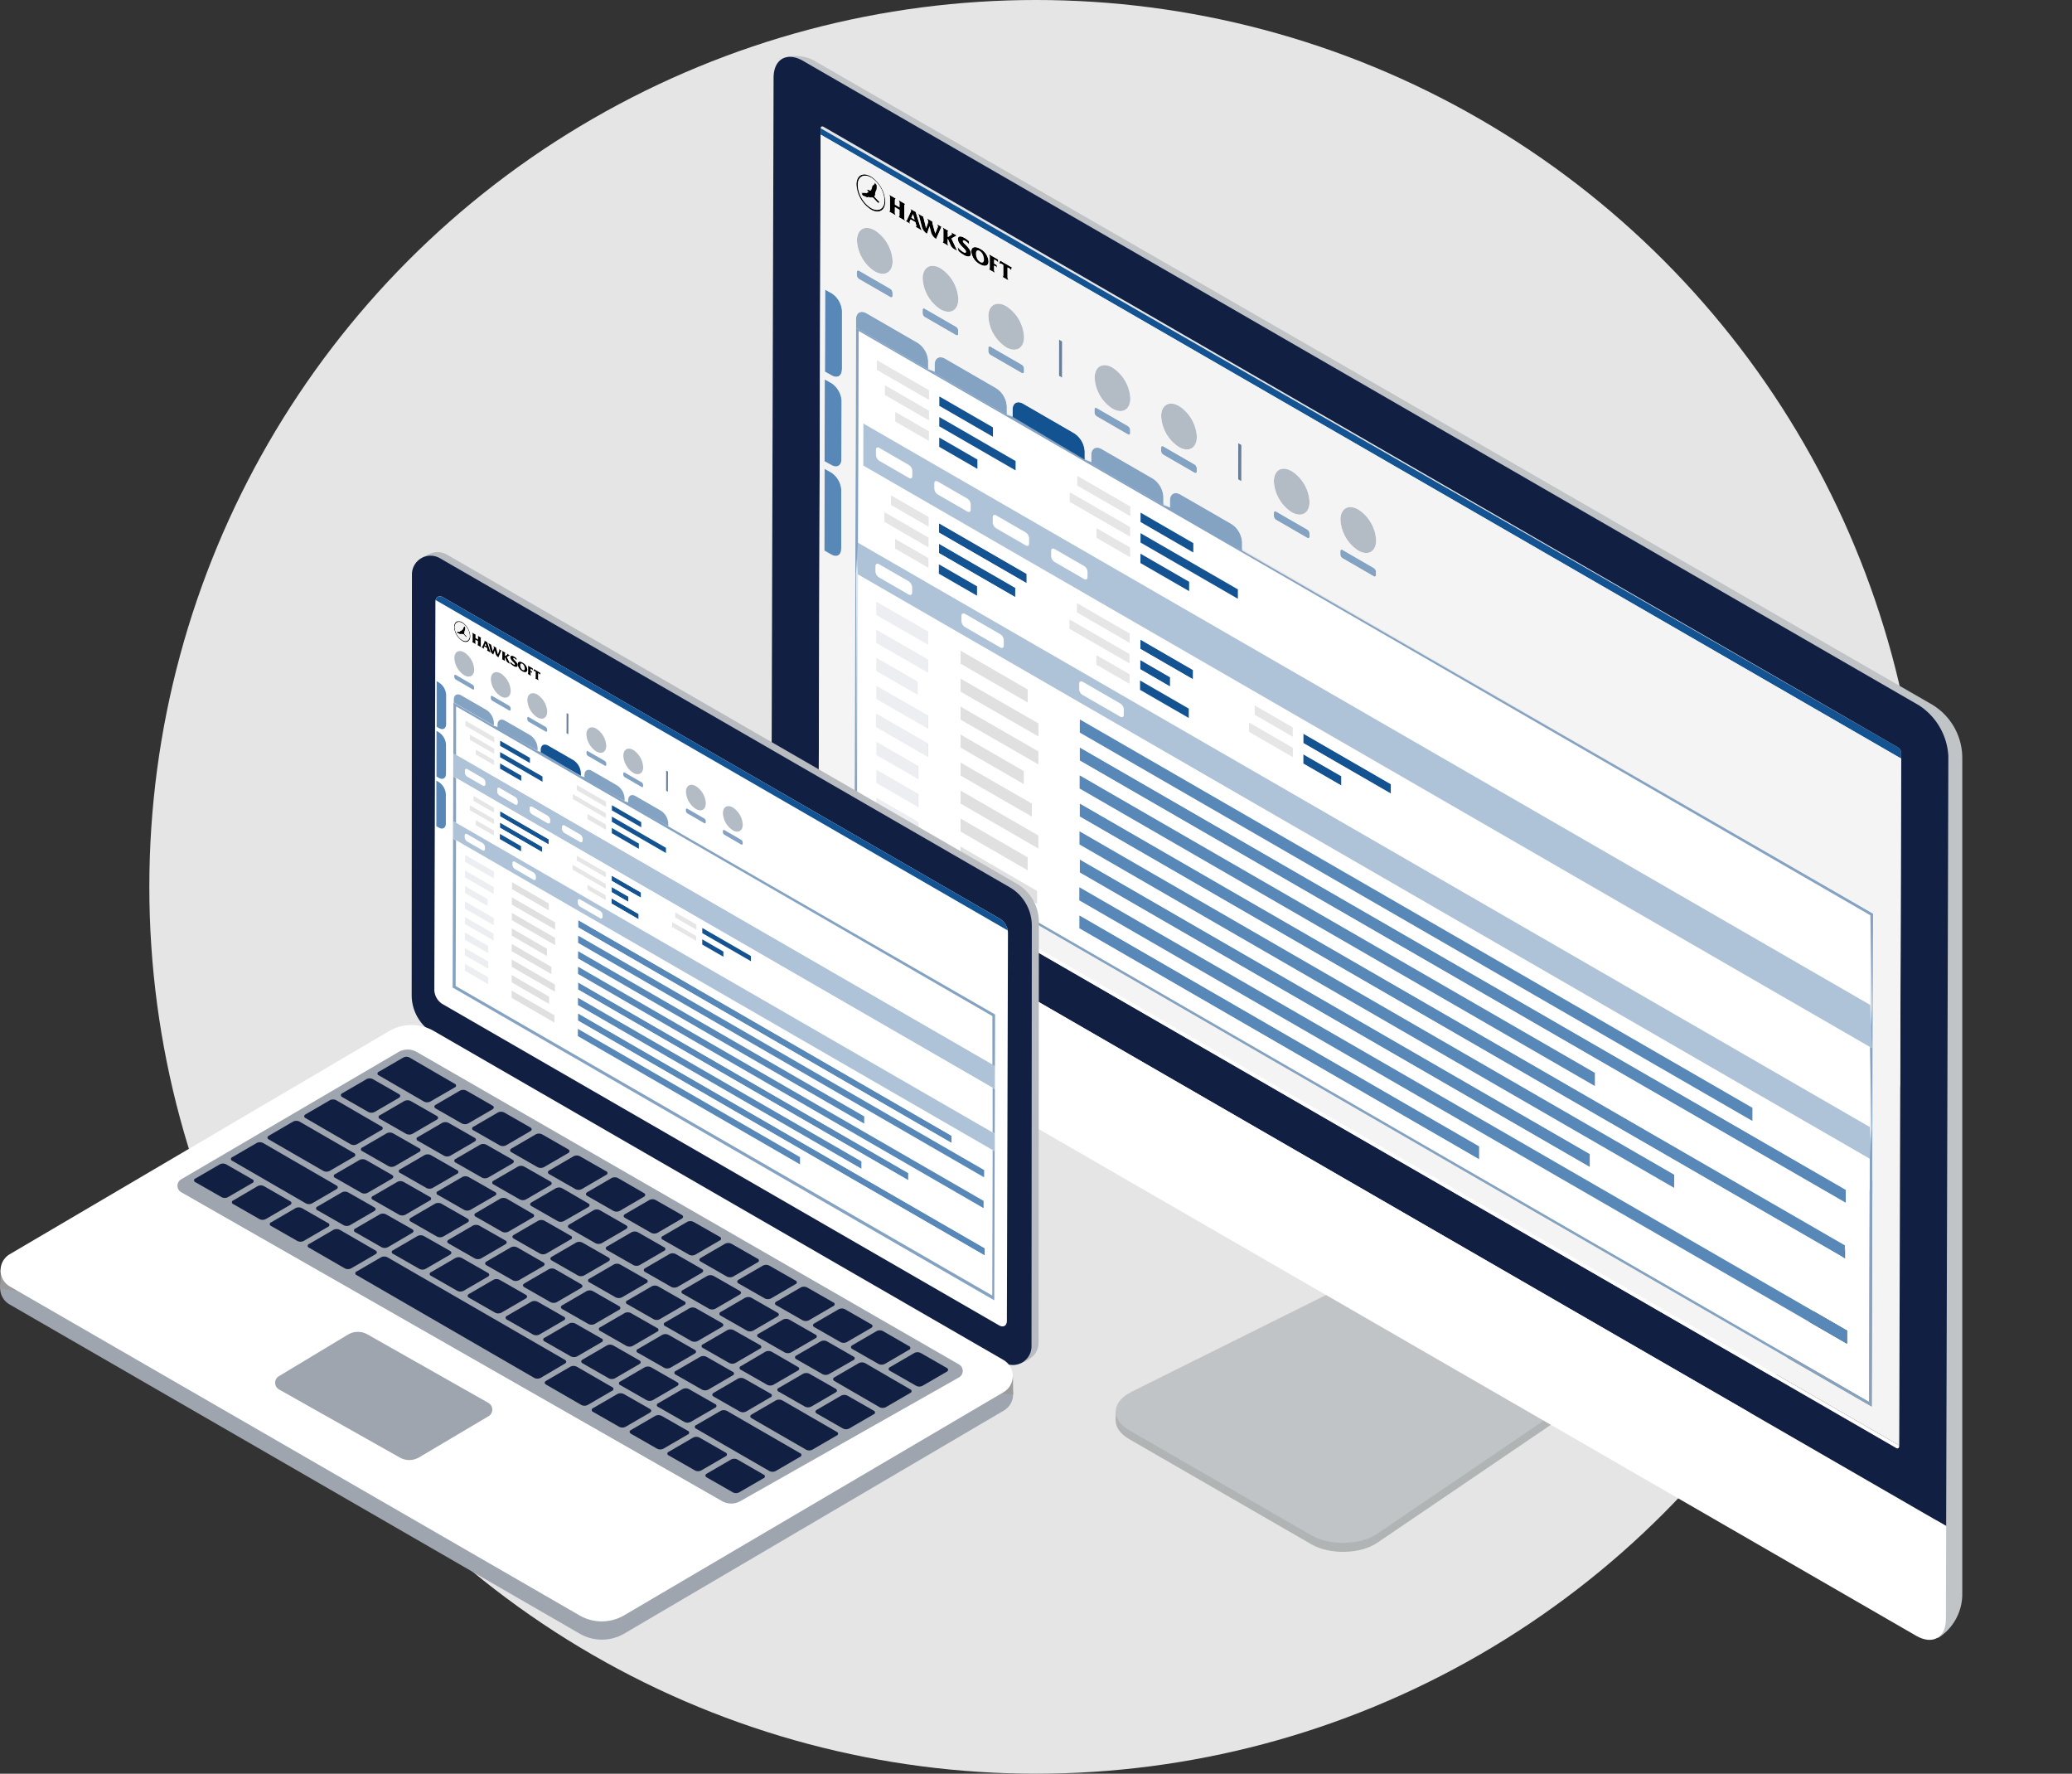 <svg xmlns="http://www.w3.org/2000/svg" xmlns:xlink="http://www.w3.org/1999/xlink" width="555" height="475" viewBox="0 0 555 475"><rect x="0" y="0" width="555" height="475" fill="#333333" stroke="none"/><defs><style>.a,.v{fill:#fff;}.b{fill:#e5e5e5;}.c{fill:#b0b4b5;}.d{fill:#c1c4c6;}.e{fill:#5888b8;}.f{fill:#84a3c3;}.g{fill:#edeef2;}.h{isolation:isolate;}.i{fill:#145392;}.j{fill:#e0e0e0;}.k{fill:#e6e6e6;}.l{fill:#aec3d7;}.m{fill:#b3bcc5;}.n{fill:#f4f4f4;}.o{fill:#687e99;}.p,.r{fill:#112042;}.q{fill:#b8bcc1;}.q,.r,.t,.u,.v{fill-rule:evenodd;}.s{clip-path:url(#a);}.t{fill:#9ea5af;}.u{fill:#9b9b9b;}</style><clipPath id="a"><path class="a" d="M267.88,246.07a4.63,4.63,0,0,1,2.11,3.64l-.29,104c0,1.34-.95,1.88-2.11,1.21L118.45,268.84a4.63,4.63,0,0,1-2.11-3.64l.29-104c0-1.34,1-1.88,2.11-1.21Z"/></clipPath></defs><circle class="b" cx="277.5" cy="237.5" r="237.5"/><path class="c" d="M426.93,373.74l-58,39.41c-4.55,3.09-12.72,3.28-17.72.39l-48.8-28.17c-5-2.89-4.7-7.62.63-10.27l67.84-33.71Z"/><rect class="c" x="298.86" y="377.93" width="1.43" height="2.66"/><path class="d" d="M426.92,371.33l-58,39.4c-4.56,3.1-12.72,3.28-17.71.4L302.43,383c-5-2.88-4.71-7.61.62-10.26L370.89,339Z"/><path class="d" d="M210.56,15.35h0a10.18,10.18,0,0,1,7.71,1l299,172.19A16.67,16.67,0,0,1,525.61,203v223.9a13.88,13.88,0,0,1-6.39,11.69l-.14.09-3.7-241.47L210.46,19.11Z"/><path class="e" d="M222.75,102.52a6.08,6.08,0,0,1,2.75,4.76l-.05,15.63c0,1.76-1.24,2.46-2.76,1.58l-1.81-1,.06-22Z"/><path class="e" d="M222.82,78.55a6.08,6.08,0,0,1,2.75,4.76l0,15.63c0,1.75-1.24,2.46-2.77,1.58l-1.8-1,.06-22Z"/><path class="f" d="M238.49,77.34a1.32,1.32,0,0,1,.58,1v.89c0,.37-.26.53-.59.34l-8.38-4.84a1.3,1.3,0,0,1-.59-1v-.89c0-.37.26-.53.58-.34Z"/><path d="M268.69,70.27,270,71a6.54,6.54,0,0,0,1.05.56l-.22.84a1.1,1.1,0,0,0-.57-.6,1.79,1.79,0,0,0-.37-.18v2.5a1.62,1.62,0,0,0,.29,1l-1.72-1c.24,0,.28-.12.28-.64V71a1.3,1.3,0,0,0-.31-.21,1.08,1.08,0,0,0-.78-.19l.25-.79.11,0Z"/><polygon class="g" points="234.59 202.14 234.6 198.64 245.9 205.17 245.89 208.67 234.59 202.14"/><polygon class="g" points="234.57 209.63 234.58 206.13 245.88 212.66 245.87 216.16 234.57 209.63"/><g class="h"><polygon class="g" points="234.55 217.12 234.56 213.63 245.86 220.16 245.85 223.65 234.55 217.12"/><polygon class="i" points="251.51 142.63 251.52 140.14 274.99 153.69 274.99 156.18 251.51 142.63"/><polygon class="g" points="234.63 187.16 234.64 183.66 248.55 191.69 248.54 195.19 234.63 187.16"/><polygon class="j" points="257.14 230.17 257.15 226.68 277.8 238.6 277.79 242.09 257.14 230.17"/><polygon class="g" points="234.66 179.67 234.66 176.17 245.74 182.57 245.73 186.07 234.66 179.67"/><polygon class="j" points="257.17 222.68 257.18 219.18 275.21 229.59 275.2 233.09 257.17 222.68"/><polygon class="i" points="251.5 148.13 251.51 145.63 271.94 157.43 271.93 159.92 251.5 148.13"/><polygon class="k" points="293.64 177.96 293.65 175.47 302.56 180.61 302.55 183.11 293.64 177.96"/><polygon class="k" points="286.49 168.33 286.49 165.83 302.58 175.12 302.57 177.61 286.49 168.33"/><polygon class="k" points="288.46 163.96 288.46 161.47 302.59 169.62 302.59 172.12 288.46 163.96"/><polygon class="i" points="305.39 179.24 305.4 176.75 313.44 181.39 313.43 183.88 305.39 179.24"/><polygon class="i" points="305.41 173.75 305.42 171.25 319.54 179.41 319.53 181.9 305.41 173.75"/><polygon class="k" points="334.51 196.06 334.52 193.56 346.25 200.33 346.24 202.83 334.51 196.06"/><polygon class="k" points="336.05 191.44 336.06 188.94 346.26 194.84 346.26 197.33 336.05 191.44"/><polygon class="i" points="349.07 204.46 349.08 201.97 359.29 207.86 359.29 210.36 349.07 204.46"/><polygon class="i" points="349.08 198.97 349.09 196.47 372.56 210.02 372.56 212.51 349.08 198.97"/><path class="a" d="M229.8,145.35,230,88.62,501,245.11l-.07,24L231.28,113.45l0,11.24L500.91,280.38l-.06,21.46Zm75.7-2.56v2.49l26.07,15.06v-2.5L305.5,142.79m-54-2.65v2.49L275,156.18v-2.49l-23.47-13.55m97.57,56.33V199l23.47,13.56V210l-23.47-13.55m-97.58-50.84v2.5l20.43,11.79v-2.49l-20.43-11.8m.09-34v2.5L272,126v-2.49l-20.43-11.8m34.89,54.16v2.5l16.08,9.28v-2.49l-16.09-9.29m.1-34v2.5l16.09,9.28v-2.49l-16.08-9.29m-35-25.69v2.5L266,117v-2.5l-14.34-8.28m36.94,21.33V130l14.13,8.16v-2.51l-14.13-8.15m16.95,9.78v2.5L319.63,148v-2.5l-14.12-8.16m-17.05,24.18V164l14.13,8.16v-2.5l-14.13-8.15m17,9.78v2.5l14.12,8.15v-2.49l-14.13-8.16M234.89,96.52V99l13.91,8v-2.5l-13.91-8m70.59,51.76v2.5l13,7.52v-2.49l-13-7.53m-.1,34v2.5l13,7.53v-2.5l-13-7.53m-68.43-45v2.49l11.74,6.78V144L237,137.23m11.82-24.69V110l-11.73-6.77v2.49l11.73,6.78m85.75,81v2.5l11.73,6.77v-2.5l-11.73-6.77M349.08,202v2.49l10.22,5.9v-2.5L349.08,202m-97.49-84.8v2.49l10.22,5.9v-2.49l-10.21-5.9m-.1,34v2.49l10.22,5.9V157l-10.22-5.9m84.57,37.81v2.5l10.21,5.89v-2.49l-10.2-5.9m-97.36-56.2v2.49l10,5.77v-2.49l-10-5.77m63.85,50.37v-2.5l-8.91-5.14V178l8.91,5.15m.1-34v-2.5l-8.91-5.14V144l8.91,5.15m-54,2.84V149.5l-8.91-5.14v2.49l8.91,5.14m.1-34v-2.49l-8.91-5.14v2.49l8.91,5.14m56.64,58.72v2.49l8,4.64v-2.49l-8-4.64"/><polygon class="k" points="234.88 99.02 234.89 96.52 248.8 104.55 248.79 107.05 234.88 99.02"/><polygon class="j" points="257.19 215.19 257.2 211.69 278.06 223.74 278.05 227.24 257.19 215.19"/><polygon class="j" points="257.23 200.21 257.24 196.71 274.19 206.5 274.18 209.99 257.23 200.21"/><polygon class="j" points="257.25 192.72 257.26 189.22 278.13 201.26 278.12 204.76 257.25 192.72"/><path class="l" d="M229.31,145.07,500.85,301.84l.47,8.78L229.78,153.85ZM301,191.41V190a2,2,0,0,0-.92-1.59L290,182.6c-.51-.29-.92-.06-.93.53v1.37a2,2,0,0,0,.92,1.59l10.11,5.84c.51.3.92.06.92-.52m-32.16-18.57v-1.38a2,2,0,0,0-.92-1.59l-9.46-5.46c-.51-.29-.92-.06-.92.52v1.38a2,2,0,0,0,.92,1.59l9.46,5.46c.51.3.92.06.92-.52m-24.55-14.18v-1.38a2,2,0,0,0-.91-1.59l-7.94-4.58c-.51-.29-.92-.06-.92.53V153a2,2,0,0,0,.92,1.58l7.94,4.59c.51.29.92.06.92-.53"/><path class="a" d="M243.38,155.69a2,2,0,0,1,.91,1.59v1.38c0,.59-.41.82-.92.53l-7.94-4.59a2,2,0,0,1-.92-1.58v-1.38c0-.59.41-.82.92-.53Z"/><polygon class="k" points="239.75 146.85 239.76 144.36 248.67 149.5 248.66 151.99 239.75 146.85"/><polygon class="k" points="236.94 139.72 236.95 137.23 248.68 144 248.68 146.5 236.94 139.72"/><polygon class="j" points="257.27 185.23 257.28 181.73 278.15 193.77 278.14 197.27 257.27 185.23"/><polygon class="j" points="257.29 177.74 257.3 174.24 275.34 184.65 275.33 188.15 257.29 177.74"/><polygon class="i" points="251.48 153.62 251.49 151.13 261.71 157.03 261.7 159.52 251.48 153.62"/><polygon class="k" points="239.85 112.89 239.86 110.4 248.76 115.54 248.76 118.03 239.85 112.89"/><path class="a" d="M259.11,133.51a2,2,0,0,1,.92,1.59v1.39c0,.58-.42.81-.93.52l-7.94-4.58a2,2,0,0,1-.92-1.59v-1.39c0-.58.42-.81.92-.52Z"/><polygon class="k" points="237.04 105.76 237.04 103.27 248.78 110.04 248.77 112.54 237.04 105.76"/><polygon class="i" points="251.58 119.66 251.59 117.17 261.8 123.07 261.8 125.56 251.58 119.66"/><path class="a" d="M274.75,142.54a2,2,0,0,1,.92,1.59v1.39c0,.58-.41.82-.93.52l-7.93-4.58a2,2,0,0,1-.92-1.59v-1.38c0-.58.41-.82.92-.53Z"/><path class="f" d="M245.77,91.8a6.23,6.23,0,0,1,2.83,4.9v2.24L229.26,87.77V85.53c0-1.79,1.28-2.52,2.85-1.62Z"/><polygon class="i" points="251.61 108.68 251.62 106.18 265.96 114.46 265.96 116.96 251.61 108.68"/><path class="m" d="M234.34,61.69a10.51,10.51,0,0,1,4.76,8.25c0,3-2.16,4.26-4.79,2.73a10.46,10.46,0,0,1-4.77-8.25C229.55,61.39,231.69,60.17,234.34,61.69Z"/><path class="a" d="M290.4,151.58a2,2,0,0,1,.92,1.59v1.38c0,.59-.42.82-.93.53l-7.94-4.59a2,2,0,0,1-.91-1.58v-1.39c0-.58.42-.82.92-.53Z"/><path class="f" d="M256.09,87.5a1.3,1.3,0,0,1,.59,1v.89c0,.37-.26.53-.59.34l-8.38-4.84a1.25,1.25,0,0,1-.58-1V83c0-.37.26-.53.59-.34Z"/><path d="M233.33,47.16a8.52,8.52,0,0,1,3.87,6.71c0,2.46-1.75,3.46-3.9,2.22a8.54,8.54,0,0,1-3.87-6.71C229.44,46.91,231.19,45.92,233.33,47.16Zm0,8.56c2,1.14,3.57.22,3.58-2a7.87,7.87,0,0,0-3.56-6.16c-2-1.13-3.58-.22-3.58,2a7.83,7.83,0,0,0,3.56,6.16"/><path d="M234.45,52.48a.2.2,0,0,0-.1.25c.05.14,1.36,1.42,1.36,1.49s-.35.21-.44.16-.94-1-1.15-1.2a1,1,0,0,0-.2-.19.71.71,0,0,0-.16-.05c-.06,0-.45,0-.64,0s-.37-.21-.54-.06-.92-.27-1-.31a4.6,4.6,0,0,1-.48-.18l0,0v-.14l-.22-.15.08-.11-.08-.06,0,0,0,0s0,0-.06-.07.1,0,.17,0l0,0s0,0,0-.08a.49.49,0,0,0-.14-.11s-.07,0-.06-.06.17,0,.28.06.09,0,.17,0a1.91,1.91,0,0,1,.57,0c.15,0,.42.12.46,0s.3-.14.32-.14c.09-.16-.06-.31-.07-.37l-.14-.1-.07-.08.09-.11c.06,0,.06-.11.14-.11s.51.3.62.31.37-.48.38-.63a4.29,4.29,0,0,1,.18-.65.6.6,0,0,1,.32-.24c.09,0,.17-.29.21-.34s0-.34.1-.31,0,.27.09.34,0-.11,0-.21,0-.11.05-.09l0,0c.06.07,0,.26.07.3s.05-.25.12-.21,0,.37.1.41,0-.22.07-.18.11.37.18.46a6.13,6.13,0,0,1,0,.86,3,3,0,0,1-.28.77,1.69,1.69,0,0,0-.12.64C234.56,52.11,234.52,52.45,234.45,52.48Z"/><path class="n" d="M233.31,55.72a7.83,7.83,0,0,1-3.56-6.16c0-2.26,1.61-3.17,3.58-2a7.87,7.87,0,0,1,3.56,6.16C236.88,55.94,235.28,56.86,233.31,55.72Zm-2.58-3.86,0,0,0,0,.08.06-.07.11.21.15v.14l0,0a4.6,4.6,0,0,0,.48.18c.1,0,.84.47,1,.31s.34,0,.54.06.58,0,.64,0a.71.71,0,0,1,.16.05,1,1,0,0,1,.2.19c.21.25,1.08,1.15,1.15,1.2s.44-.09.44-.16-1.31-1.35-1.36-1.49a.2.2,0,0,1,.1-.25c.07,0,.11-.37.11-.49a1.69,1.69,0,0,1,.12-.64,2.83,2.83,0,0,0,.28-.77,6.13,6.13,0,0,0,0-.86c-.07-.09-.12-.42-.18-.46s0,.21-.07.18,0-.36-.1-.41-.06.25-.12.21,0-.22-.07-.3l0,0s-.05,0-.05.09,0,.24,0,.23,0-.32-.1-.35-.05.24-.1.3-.12.33-.21.34a.6.6,0,0,0-.32.24,4.29,4.29,0,0,0-.18.65c0,.15-.28.63-.38.63s-.53-.3-.62-.31-.08.09-.14.11l-.09.11.07.08.14.1c0,.07.16.21.07.37,0,0-.28.06-.32.14s-.31,0-.46,0a1.91,1.91,0,0,0-.57,0c-.08,0-.06.11-.17,0s-.28-.11-.28-.06,0,0,.06.06a.49.49,0,0,1,.14.11c.05.08.07.1,0,.08l0,0c-.07,0-.19,0-.17,0s0,.05.06.07"/><path class="f" d="M266.85,104a6.25,6.25,0,0,1,2.83,4.9v2.23L250.33,99.94V97.7c0-1.8,1.28-2.52,2.85-1.62Z"/><polygon class="i" points="305.38 184.74 305.38 182.24 318.42 189.77 318.41 192.26 305.38 184.74"/><path d="M242.28,54.84c-.05.08-.06.16-.06.55V58.1a1.38,1.38,0,0,0,.31,1.07l-1.91-1.1c.26,0,.3-.15.3-.72V56.19l-1.22-.71v1.16a1.33,1.33,0,0,0,.3,1.06l-1.91-1.1c.27,0,.3-.13.31-.72V53.17a1.81,1.81,0,0,0-.07-.69,1.44,1.44,0,0,0-.22-.37l1.9,1.1a.27.27,0,0,0-.24.16c-.05.08-.06.19-.06.56v.86l1.23.71v-.86a1.63,1.63,0,0,0-.08-.7,1.24,1.24,0,0,0-.22-.37l1.91,1.1A.28.28,0,0,0,242.28,54.84Z"/><path d="M246.5,60.66a3.42,3.42,0,0,0,.52,1.11l-1.83-1.06c.19,0,.25-.09.25-.22a1.61,1.61,0,0,0-.09-.42l-.16-.58-1.27-.73-.18.38a.71.71,0,0,0-.09.32c0,.13,0,.2.23.5l-1.3-.75c.27-.13.32-.19.49-.57l.86-1.88c.12-.25.12-.27.12-.35s-.06-.26-.24-.51l1.48.86Zm-2.39-2.36.87.51-.44-1.47-.43,1"/><polygon class="n" points="244.54 57.34 244.98 58.81 244.11 58.3 244.54 57.34"/><path class="m" d="M251.93,71.85a10.49,10.49,0,0,1,4.77,8.25c0,3-2.15,4.26-4.8,2.73a10.47,10.47,0,0,1-4.76-8.25C247.15,71.55,249.3,70.33,251.93,71.85Z"/><path d="M251.22,60.69a1.19,1.19,0,0,0-.28-.67l1.24.71L250.75,64a3.11,3.11,0,0,1-1.35-1.88l-.4-1.55-.69,2a3.25,3.25,0,0,1-1.42-2.09L246.25,58a2.28,2.28,0,0,0-.45-1l1.5.87a1.43,1.43,0,0,0,.08.43l.68,2.79.54-1.55a.85.85,0,0,0,0-.25,1.71,1.71,0,0,0-.31-.83l1.45.84a.54.54,0,0,0,0,.19,2.1,2.1,0,0,0,.08.47l.69,2.56.64-1.59A.89.89,0,0,0,251.22,60.69Z"/><polygon class="k" points="293.74 144 293.75 141.51 302.66 146.65 302.65 149.15 293.74 144"/><polygon class="e" points="289.09 248.61 289.1 245.12 396.22 306.97 396.21 310.46 289.09 248.61"/><path d="M255.9,66.15a6.76,6.76,0,0,0,.57,1.08l-.63-.35a2.31,2.31,0,0,1-1.31-1.4l-.69-1.56v1a1.21,1.21,0,0,0,.27,1l-1.7-1c.23,0,.27-.13.27-.65V61.82a1.38,1.38,0,0,0-.07-.61,1.21,1.21,0,0,0-.2-.34l1.7,1a.23.23,0,0,0-.22.15,1.08,1.08,0,0,0,0,.49v1l.72-.46c.35-.23.37-.24.37-.37s-.07-.26-.26-.5l1.56.9-1.41.82Z"/><path d="M259.6,66.7a2.14,2.14,0,0,1,.46,1.23c0,.46-.2.72-.58.77a2.39,2.39,0,0,1-1.42-.47,7.26,7.26,0,0,1-1.35-1l-.23-1.11A5.2,5.2,0,0,0,258,67.5c.46.27.73.24.73-.08s-.12-.44-.75-1.11a8.07,8.07,0,0,1-1-1.13,2.06,2.06,0,0,1-.4-1.16c0-.81.69-.93,1.76-.31a6.72,6.72,0,0,1,1.21.89v.79a4.44,4.44,0,0,0-1-.88c-.39-.22-.63-.2-.64.06s.14.43.65.92A7.21,7.21,0,0,1,259.6,66.7Z"/><path class="m" d="M269.54,82a10.5,10.5,0,0,1,4.76,8.25c0,3-2.15,4.26-4.8,2.74a10.53,10.53,0,0,1-4.76-8.26C264.75,81.71,266.9,80.49,269.54,82Z"/><path class="n" d="M262.52,70.18a2.18,2.18,0,0,1-.73-.72,3.19,3.19,0,0,1-.41-1.52c0-.81.42-1.12,1-.76a2.16,2.16,0,0,1,.81.88,3.51,3.51,0,0,1,.35,1.45c0,.42-.11.67-.33.77A.75.75,0,0,1,262.52,70.18Z"/><polygon class="k" points="288.55 130.01 288.56 127.51 302.69 135.66 302.68 138.16 288.55 130.01"/><path d="M264.87,68.06l2.29,1.32a.46.46,0,0,0,.22.09v.89a1.46,1.46,0,0,0-.66-.64l-.41-.23v1.07l.55.32A.41.41,0,0,0,267,71v.79a1,1,0,0,0-.48-.49l-.25-.14v1a1.54,1.54,0,0,0,.27,1l-1.71-1c.23,0,.27-.13.27-.64V69a1.4,1.4,0,0,0-.07-.61A1,1,0,0,0,264.87,68.06Z"/><polygon class="i" points="305.47 150.78 305.48 148.28 318.52 155.81 318.51 158.3 305.47 150.78"/><polygon class="o" points="283.63 100.65 283.66 90.92 284.53 91.42 284.5 101.16 283.63 100.65"/><polygon class="i" points="305.5 139.79 305.51 137.29 319.63 145.45 319.63 147.95 305.5 139.79"/><path class="f" d="M302.16,114.1a1.31,1.31,0,0,1,.59,1V116c0,.37-.27.53-.59.34l-8.38-4.84a1.3,1.3,0,0,1-.59-1v-.89c0-.37.27-.53.6-.34Z"/><polygon class="i" points="305.49 145.28 305.5 142.79 331.57 157.84 331.56 160.34 305.49 145.28"/><path class="m" d="M298,98.45a10.5,10.5,0,0,1,4.77,8.25c0,3-2.16,4.26-4.8,2.73a10.49,10.49,0,0,1-4.76-8.25C293.22,98.15,295.36,96.92,298,98.45Z"/><polygon class="e" points="289.13 233.63 289.14 230.13 425.82 309.05 425.81 312.54 289.13 233.63"/><path class="f" d="M308.79,128.18a6.25,6.25,0,0,1,2.83,4.9v2.24l-19.34-11.17v-2.23c0-1.8,1.28-2.53,2.84-1.63Z"/><path class="f" d="M320,124.38a1.32,1.32,0,0,1,.58,1v.88c0,.38-.27.53-.59.35l-8.38-4.84a1.3,1.3,0,0,1-.59-1v-.89c0-.38.27-.53.59-.35Z"/><path class="f" d="M329.87,140.35a6.24,6.24,0,0,1,2.82,4.9v2.24l-19.34-11.17v-2.24c0-1.79,1.28-2.52,2.85-1.61Z"/><path class="m" d="M315.82,108.74a10.47,10.47,0,0,1,4.76,8.24c0,3-2.15,4.26-4.79,2.74a10.49,10.49,0,0,1-4.76-8.25C311,108.44,313.18,107.21,315.82,108.74Z"/><polygon class="o" points="331.65 128.38 331.68 118.64 332.55 119.14 332.52 128.88 331.65 128.38"/><path class="f" d="M350.18,141.82a1.3,1.3,0,0,1,.59,1v.88c0,.38-.26.53-.59.35l-8.38-4.84a1.29,1.29,0,0,1-.58-1v-.88c0-.38.26-.53.59-.35Z"/><path class="f" d="M368,152.11a1.29,1.29,0,0,1,.6,1V154c0,.38-.26.53-.59.34l-8.38-4.84a1.31,1.31,0,0,1-.59-1v-.89c0-.37.27-.53.6-.34Z"/><path class="m" d="M363.84,136.46a10.49,10.49,0,0,1,4.77,8.25c0,3-2.15,4.26-4.8,2.74a10.5,10.5,0,0,1-4.76-8.26C359.05,136.16,361.21,134.94,363.84,136.46Z"/><polygon class="e" points="289.17 218.65 289.18 215.15 494.15 333.49 494.14 336.99 289.17 218.65"/><polygon class="e" points="289.21 203.67 289.22 200.17 494.41 318.63 494.4 322.13 289.21 203.67"/><polygon class="g" points="234.68 172.18 234.69 168.68 248.59 176.71 248.58 180.21 234.68 172.18"/><polygon class="g" points="234.7 164.69 234.71 161.19 248.61 169.22 248.6 172.72 234.7 164.69"/><path class="a" d="M243.46,124.48a2,2,0,0,1,.92,1.58v1.39c0,.59-.42.82-.93.53l-7.93-4.58a2,2,0,0,1-.92-1.59v-1.39c0-.58.41-.82.92-.52Z"/><path class="l" d="M231.28,113.45,500.94,269.14l.46,11.52-270.15-156Zm28.75,23V135.1a2,2,0,0,0-.92-1.59l-7.94-4.58c-.5-.29-.92-.06-.92.52v1.39a2,2,0,0,0,.92,1.59L259.1,137c.51.29.92.06.93-.52m31.29,18.06v-1.38a2,2,0,0,0-.92-1.59L282.46,147c-.5-.29-.92-.05-.92.53v1.39a2,2,0,0,0,.91,1.58l7.94,4.59c.51.29.92.06.93-.53m-15.65-9v-1.39a2,2,0,0,0-.92-1.59L266.82,138c-.51-.29-.92-.05-.92.53v1.38a2,2,0,0,0,.92,1.59l7.93,4.58c.52.3.93.06.93-.52m-31.29-18.07v-1.39a2,2,0,0,0-.92-1.58l-7.93-4.58c-.51-.3-.92-.06-.92.52v1.39a2,2,0,0,0,.92,1.59l7.93,4.58c.51.29.92.06.93-.53"/><path class="e" d="M222.68,126.48a6.09,6.09,0,0,1,2.75,4.77l0,15.63c0,1.75-1.25,2.46-2.77,1.58l-1.81-1.05.06-22Z"/><polygon class="k" points="238.69 135.23 238.7 132.74 248.7 138.51 248.69 141 238.69 135.23"/><path class="a" d="M267.93,169.87a2,2,0,0,1,.92,1.59v1.38c0,.58-.41.82-.92.52l-9.46-5.46a2,2,0,0,1-.92-1.59v-1.38c0-.58.41-.81.92-.52Z"/><path class="a" d="M300.09,188.44A2,2,0,0,1,301,190v1.38c0,.58-.41.82-.92.52L290,186.09a2,2,0,0,1-.92-1.59v-1.37c0-.59.42-.82.93-.53Z"/><path class="i" d="M508.45,200.19a1.74,1.74,0,0,1,.79,1.36v1.6L219.82,36.05v-1.7Z"/><path class="p" d="M514,188.88,215.12,16.31c-4.35-2.51-7.9-.5-7.91,4.51L206.62,227,521.29,408.66l.59-206.16A17.34,17.34,0,0,0,514,188.88Zm-4.78,14.27-.52,184.18c0,.5-.36.7-.8.45L220.07,221.59a1.75,1.75,0,0,1-.79-1.37l.55-186c.08-.36.4-.47.77-.26L508.45,200.19a1.74,1.74,0,0,1,.79,1.36v1.6"/><polygon class="i" points="251.59 114.17 251.6 111.67 272.03 123.47 272.03 125.96 251.59 114.17"/><path class="i" d="M274.05,108.13c-1.57-.91-2.84-.18-2.85,1.62V112l19.34,11.17v-2.24a6.21,6.21,0,0,0-2.83-4.89Z"/><path class="f" d="M248.59,98.94,229.26,87.77l-.38,131.59L501.35,376.67l.37-132-169-97.21-19.34-11.55-1.74-.62,0,0-19.3-11.15v-.38l-1.73-.62L271.2,111.6l-1.53-.5,0,0-19.3-11.14v-.38ZM501,245.11l.42,24.31-.26,5.48.23,5.76-.49-.28h0l.43,21.75-.51,8.21-.19,65.1L229.59,219l-.3-65.39.51-8.21L230,88.62,501,245.11"/><polygon class="j" points="276.33 218.74 276.34 215.24 257.22 204.2 257.21 207.7 276.33 218.74"/><path class="a" d="M500.64,375.44l.19-65.1-271-156.49-.19,65.1ZM289.25,192.68l180.14,104v3.5l-180.15-104,0-3.5m0,7.49L494.41,318.63v3.5L289.21,203.67v-3.5m0,7.49,138,79.67v3.5l-138-79.67v-3.5m0,7.49,205,118.34V337l-205-118.34v-3.5m0,7.49,159.28,92v3.5l-159.28-92v-3.5m0,7.49h0l136.68,78.92v3.49l-86.65-50-50-28.89v-3.5m0,7.49L494.73,356.34v3.5L289.11,241.12v-3.5m0,7.5L396.22,307v3.49L289.09,248.61h0v-3.49m-31.8-70.88,18,10.41v3.5l-18-10.41v-3.5m0,7.49,20.87,12v3.5l-20.87-12v-3.5m0,7.49,20.86,12v3.5l-20.86-12v-3.5m0,7.49,16.95,9.79V210l-16.95-9.79v-3.5m0,7.49,19.12,11v3.5l-19.12-11v-3.5m0,11v-3.5l20.86,12.05v3.5l-20.86-12.05h0m0,7.49v-3.5l18,10.41h0v3.5l-18-10.41h0m0,7.49v-3.49L277.8,238.6h0v3.49l-20.65-11.92h0m-22.43-69,13.9,8v3.5l-13.9-8v-3.5m0,11v-3.5h0l13.9,8v3.5l-13.9-8h0m0,4h0l11.08,6.4v3.5l-11.08-6.4v-3.5m0,11v-3.5l13.91,8v3.5l-13.91-8h0m0,4,13.91,8v3.5l-13.91-8v-3.5m0,7.49,11.3,6.53v3.5l-11.3-6.53v-3.5m0,7.49,11.3,6.53v3.5l-11.3-6.53v-3.5m0,7.5,11.3,6.53v3.49l-11.3-6.52v-3.5"/><polygon class="g" points="248.52 202.68 248.53 199.18 234.62 191.15 234.61 194.65 248.52 202.68"/><path class="f" d="M273.69,97.66a1.3,1.3,0,0,1,.59,1v.89c0,.38-.27.53-.6.34l-8.38-4.83a1.35,1.35,0,0,1-.59-1v-.89c0-.37.27-.52.6-.34Z"/><polygon class="k" points="286.58 134.37 286.59 131.87 302.67 141.16 302.67 143.65 286.58 134.37"/><path d="M262.56,66.65A4.15,4.15,0,0,1,264.78,70c0,1.23-1,1.54-2.34.75a4.32,4.32,0,0,1-2.28-3.38C260.17,66.12,261.14,65.83,262.56,66.65Zm.68,3.63c.22-.1.32-.35.33-.77a3.51,3.51,0,0,0-.35-1.45,2.16,2.16,0,0,0-.81-.88c-.61-.36-1-.05-1,.76a3.22,3.22,0,0,0,.41,1.52,2.18,2.18,0,0,0,.73.72.75.75,0,0,0,.72.1"/><polygon class="e" points="289.19 211.16 289.2 207.66 427.19 287.32 427.18 290.82 289.19 211.16"/><polygon class="e" points="289.15 226.14 289.16 222.64 448.44 314.6 448.43 318.1 289.15 226.14"/><path class="m" d="M346,126.17a10.49,10.49,0,0,1,4.77,8.25c0,3-2.15,4.26-4.8,2.74a10.53,10.53,0,0,1-4.76-8.26C341.24,125.88,343.39,124.65,346,126.17Z"/><path class="a" d="M206.55,251.91l.08-24.92L521.29,408.66l-.07,24.92c0,5-3.55,7-7.91,4.51L214.41,265.52C210.06,263,206.54,256.91,206.55,251.91Z"/><polygon class="e" points="289.11 241.12 289.12 237.62 494.74 356.33 494.73 359.83 289.11 241.12"/><polygon class="e" points="289.24 196.18 289.25 192.68 469.39 296.68 469.38 300.18 289.24 196.18"/></g><path class="n" d="M509.24,203.15l-.52,183.94L219.3,220l.52-183.95ZM228.88,219.36,501.35,376.67l.37-132-169-97.59v-1.86a6.24,6.24,0,0,0-2.82-4.9l-13.67-7.88c-1.57-.91-2.84-.18-2.85,1.61v1.86l-1.74-1v-1.86a6.25,6.25,0,0,0-2.83-4.9l-13.67-7.89c-1.56-.9-2.84-.17-2.84,1.63v1.85l-1.73-1v-1.86a6.24,6.24,0,0,0-2.83-4.9l-13.66-7.88c-1.57-.91-2.84-.18-2.85,1.62v1.85l-1.53-.88v-1.85a6.25,6.25,0,0,0-2.83-4.9l-13.66-7.89c-1.57-.9-2.85-.18-2.85,1.62v1.86l-1.73-1V96.7a6.23,6.23,0,0,0-2.83-4.9l-13.66-7.89c-1.57-.9-2.84-.17-2.85,1.62v1.86l-.38,132M298,98.45c-2.64-1.52-4.78-.3-4.79,2.73a10.49,10.49,0,0,0,4.76,8.25c2.64,1.53,4.79.31,4.8-2.73A10.5,10.5,0,0,0,298,98.45m65.84,38c-2.63-1.52-4.79-.3-4.79,2.73a10.53,10.53,0,0,0,4.76,8.26c2.65,1.52,4.79.3,4.8-2.74a10.49,10.49,0,0,0-4.77-8.25M274.3,90.26A10.5,10.5,0,0,0,269.54,82c-2.64-1.52-4.79-.3-4.8,2.73A10.53,10.53,0,0,0,269.5,93c2.65,1.52,4.79.3,4.8-2.74m41.52,18.48c-2.64-1.53-4.78-.3-4.79,2.73a10.49,10.49,0,0,0,4.76,8.25c2.64,1.52,4.79.3,4.79-2.74a10.47,10.47,0,0,0-4.76-8.24M346,126.18c-2.63-1.53-4.78-.3-4.79,2.72a10.52,10.52,0,0,0,4.76,8.26c2.65,1.52,4.79.3,4.8-2.74a10.45,10.45,0,0,0-4.77-8.24M251.9,82.83c2.65,1.53,4.79.31,4.8-2.73a10.49,10.49,0,0,0-4.77-8.25c-2.63-1.52-4.78-.3-4.79,2.73a10.5,10.5,0,0,0,4.76,8.25M239.1,69.94a10.51,10.51,0,0,0-4.76-8.25c-2.65-1.52-4.79-.3-4.8,2.73a10.49,10.49,0,0,0,4.77,8.26c2.63,1.52,4.78.29,4.79-2.74m-13.58,29,0-15.63a6.08,6.08,0,0,0-2.75-4.76l-1.81-1-.06,22,1.8,1c1.53.88,2.77.17,2.77-1.58m-.13,47.94,0-15.63a6.05,6.05,0,0,0-2.75-4.76l-1.81-1-.06,22,1.81,1.05c1.52.88,2.76.17,2.77-1.58m.06-24,.05-15.63a6.08,6.08,0,0,0-2.75-4.76l-1.81-1-.06,22,1.81,1c1.52.88,2.76.18,2.76-1.58m7.88-75.75c-2.14-1.24-3.89-.25-3.9,2.22a8.57,8.57,0,0,0,3.87,6.71c2.15,1.24,3.9.24,3.91-2.22a8.56,8.56,0,0,0-3.88-6.71m14,10.76-1.5-.87a2.28,2.28,0,0,1,.45,1l.64,2.49a3.25,3.25,0,0,0,1.42,2.09l.69-2,.4,1.55A3.11,3.11,0,0,0,250.75,64l1.43-3.29L250.94,60a1.19,1.19,0,0,1,.28.67.84.84,0,0,1-.07.29l-.64,1.59L249.82,60a2.1,2.1,0,0,1-.08-.47.54.54,0,0,1,0-.19l-1.45-.84a1.71,1.71,0,0,1,.31.83.85.85,0,0,1,0,.25l-.54,1.55-.68-2.79a1.43,1.43,0,0,1-.08-.43m27,40.77a1.3,1.3,0,0,0-.59-1l-8.38-4.84c-.33-.18-.59,0-.6.34v.89a1.35,1.35,0,0,0,.59,1l8.38,4.83c.33.19.59,0,.6-.34v-.88M359,147.61v.89a1.31,1.31,0,0,0,.59,1l8.38,4.84c.33.19.59,0,.59-.34v-.89a1.29,1.29,0,0,0-.6-1l-8.37-4.84c-.33-.19-.6,0-.6.34m-65.84-38v.89a1.3,1.3,0,0,0,.59,1l8.38,4.84c.32.19.59,0,.59-.34v-.89a1.31,1.31,0,0,0-.59-1l-8.38-4.84c-.33-.19-.6,0-.6.34M311,119.89v.89a1.3,1.3,0,0,0,.59,1l8.38,4.84c.32.18.59,0,.59-.35v-.88a1.32,1.32,0,0,0-.58-1l-8.39-4.84c-.32-.18-.59,0-.59.35M239.07,78.36a1.32,1.32,0,0,0-.58-1L230.1,72.5c-.32-.19-.58,0-.58.34v.89a1.3,1.3,0,0,0,.59,1l8.38,4.84c.33.19.59,0,.59-.34v-.89m102.14,59v.88a1.29,1.29,0,0,0,.58,1l8.38,4.84c.33.18.59,0,.59-.35v-.88a1.3,1.3,0,0,0-.59-1L341.8,137c-.33-.18-.59,0-.59.35M256.68,88.52a1.3,1.3,0,0,0-.59-1l-8.38-4.84c-.33-.19-.59,0-.59.34v.89a1.26,1.26,0,0,0,.58,1l8.38,4.84c.33.19.59,0,.59-.34v-.89m-18.37-36a1.81,1.81,0,0,1,.07.69v2.71c0,.59,0,.68-.31.72L240,57.7a1.29,1.29,0,0,1-.29-1.06V55.48l1.22.71v1.16c0,.57,0,.68-.3.72l1.91,1.1a1.33,1.33,0,0,1-.23-.39,1.47,1.47,0,0,1-.08-.68V55.39c0-.39,0-.47.06-.55a.28.28,0,0,1,.25-.17l-1.91-1.1a1.24,1.24,0,0,1,.22.37,1.63,1.63,0,0,1,.08.7v.86l-1.23-.71v-.86c0-.37,0-.48.06-.56a.27.27,0,0,1,.24-.16l-1.9-1.1a1.44,1.44,0,0,1,.22.37m24.25,14.17c-1.42-.82-2.39-.53-2.4.72a4.32,4.32,0,0,0,2.28,3.38c1.37.79,2.34.48,2.34-.75a4.15,4.15,0,0,0-2.22-3.35m-19.49-8c-.17.38-.22.44-.49.57l1.3.75c-.19-.3-.23-.37-.23-.5a.71.71,0,0,1,.09-.32l.19-.38,1.26.73.16.58a1.61,1.61,0,0,1,.09.42c0,.13-.06.18-.25.22L247,61.77a3.42,3.42,0,0,1-.52-1.11l-1.21-3.9-1.48-.86c.18.25.24.37.24.51s0,.1-.12.35l-.86,1.88M258,66.31c.63.67.76.84.75,1.11s-.27.35-.73.08a5.2,5.2,0,0,1-1.51-1.4l.23,1.11a6.84,6.84,0,0,0,1.35,1,2.4,2.4,0,0,0,1.42.47c.38,0,.58-.31.58-.77a2.14,2.14,0,0,0-.46-1.23,7.63,7.63,0,0,0-1.06-1.21c-.51-.49-.65-.7-.64-.92s.25-.28.63,0a4.13,4.13,0,0,1,1,.87V64.6a6.72,6.72,0,0,0-1.21-.89c-1.07-.62-1.76-.5-1.76.31a2.06,2.06,0,0,0,.4,1.16,8.07,8.07,0,0,0,1,1.13m-5.36-5.1a1.4,1.4,0,0,1,.07.61v2.41c0,.52,0,.61-.27.65l1.7,1a1.21,1.21,0,0,1-.27-1v-1l.69,1.56a2.31,2.31,0,0,0,1.31,1.4l.63.35a6.76,6.76,0,0,1-.57-1.08l-1.08-2.26,1.41-.82-1.56-.89c.19.23.26.36.26.49s0,.14-.37.37l-.72.46v-1a1.08,1.08,0,0,1,0-.49.26.26,0,0,1,.22-.15l-1.7-1a1.21,1.21,0,0,1,.2.34m15.3,8.6-.25.79a1.08,1.08,0,0,1,.78.19,1.3,1.3,0,0,1,.31.21v2.51c0,.52,0,.6-.28.64l1.72,1a1.61,1.61,0,0,1-.29-1V71.66a1.79,1.79,0,0,1,.37.18,1.14,1.14,0,0,1,.57.6l.22-.84A6.54,6.54,0,0,1,270,71l-1.33-.77-.67-.41-.11,0m-2.84-1.4a1.4,1.4,0,0,1,.07.61v2.41c0,.51,0,.6-.27.64l1.71,1a1.54,1.54,0,0,1-.27-1v-1l.25.14a1,1,0,0,1,.48.49V71a.41.41,0,0,1-.18-.07l-.55-.32V69.49l.41.24a1.45,1.45,0,0,1,.66.63v-.89a.54.54,0,0,1-.22-.08l-2.29-1.32a1,1,0,0,1,.2.34m18.59,22.51,0,9.73.87.51,0-9.74-.87-.5m48,27.72,0,9.74.87.5,0-9.73-.87-.51"/><path class="a" d="M219.81,34.45,219.3,220,508.72,387.09c0,.74-.36.94-.8.69L220.07,221.59a1.75,1.75,0,0,1-.79-1.37Z"/><path class="q" d="M119.67,148.5l152.66,88.14a11.88,11.88,0,0,1,5.94,10.3l-.08,112.75a5,5,0,0,1-7.43,4.28L120.17,274.8a11.88,11.88,0,0,1-5.94-10.3l-2-111.71A5,5,0,0,1,119.67,148.5Z"/><polygon class="q" points="273.57 365.06 275.49 364.1 114.85 148.42 113.08 149.31 273.57 365.06"/><path class="r" d="M117.77,149.45l152.66,88.14a11.89,11.89,0,0,1,5.95,10.3l-.08,112.74a5,5,0,0,1-7.43,4.29L116.21,276.79a11.89,11.89,0,0,1-5.94-10.31l.07-112.75A5,5,0,0,1,117.77,149.45Z"/><path class="a" d="M267.88,246.07a4.63,4.63,0,0,1,2.11,3.64l-.29,104c0,1.34-.95,1.88-2.11,1.21L118.45,268.84a4.63,4.63,0,0,1-2.11-3.64l.29-104c0-1.34,1-1.88,2.11-1.21Z"/><g class="s"><path d="M123.81,166.65a4.74,4.74,0,0,1,2.15,3.73c0,1.37-1,1.92-2.16,1.23a4.69,4.69,0,0,1-2.15-3.72C121.65,166.52,122.62,166,123.81,166.65Zm0,4.76c1.09.63,2,.12,2-1.13a4.35,4.35,0,0,0-2-3.43c-1.09-.63-2-.12-2,1.14a4.39,4.39,0,0,0,2,3.42"/><path d="M124.52,167.69l0,.23,0-.1.1.25v.49l-.16.42-.07.36,0,.27-.06.14.76.83-.25.09a8.7,8.7,0,0,1-.64-.67c0-.06-.08-.09-.11-.1s-.06,0-.09,0-.25,0-.36,0-.2-.12-.3,0-.51-.16-.57-.19a1.11,1.11,0,0,1-.25-.09l0,0v-.08l-.11-.08,0-.06-.12-.1h.09v0l-.12-.09.16,0,.1,0a1.17,1.17,0,0,1,.31,0c.08,0,.24.06.26,0l.17-.09c0-.09,0-.17,0-.2l-.09-.06,0,0,0-.07.07-.05.35.17c.06,0,.21-.26.22-.35a2.36,2.36,0,0,1,.09-.36l.18-.13.12-.19,0-.17,0,.18,0-.11,0,0,0,.17Z"/><polygon class="g" points="130.71 240.79 130.7 242.73 124.55 239.17 124.55 237.24 130.71 240.79"/><polygon class="k" points="132.38 203.55 132.38 204.94 127.43 202.08 127.44 200.7 132.38 203.55"/><g class="h"><polygon class="g" points="130.77 261.66 130.76 263.6 124.49 259.98 124.49 258.04 130.77 261.66"/><polygon class="g" points="132.25 250.02 132.25 251.95 124.52 247.49 124.53 245.56 132.25 250.02"/><polygon class="g" points="132.29 237.53 132.28 239.47 124.56 235.01 124.56 233.07 132.29 237.53"/><polygon class="g" points="132.3 233.37 132.29 235.31 124.57 230.85 124.58 228.91 132.3 233.37"/><polygon class="j" points="147.15 241.94 147.14 243.88 137.12 238.1 137.13 236.16 147.15 241.94"/><polygon class="e" points="243.29 314.13 243.29 316.06 154.82 264.98 154.82 263.05 243.29 314.13"/><polygon class="e" points="263.79 334.29 263.79 336.24 154.79 273.31 154.8 271.37 263.79 334.29"/><polygon class="e" points="254.93 304.17 254.93 306.11 154.87 248.34 154.87 246.4 254.93 304.17"/><path class="a" d="M122.05,264.05l.11-39L265.81,308l-.11,39Zm32.75,7.32v1.94l109,62.93v-1.95l-109-62.92m.06-20.81v1.94L263.6,315.29v-1.94L154.86,250.56m0,8.33v1.93l108.63,62.72V321.6L154.83,258.89m0-12.49v1.94l100.06,57.77v-1.94L154.87,246.4m-.05,16.65V265l88.47,51.08v-1.93l-88.48-51.08m0-8.32v1.93l76.64,44.25V299l-76.64-44.25m0,12.48v1.94L230.73,313V311l-75.92-43.83m0,8.32v1.94l59.51,34.36v-1.95l-59.5-34.35m-17.67-35.21v1.94L148.7,249V247l-11.58-6.69M137.07,257v2l11.59,6.69v-2L137.07,257m0-12.48v1.94l11.59,6.69v-1.94l-11.59-6.69m-.06,20.8v2l11.47,6.62v-2L137,265.28m0-12.48v1.94l10.63,6.13v-1.93l-10.62-6.14m0-16.64v1.94l10,5.78v-1.94l-10-5.78m-.07,25v1.95l10,5.78v-1.94l-10-5.79m0-12.48v1.94L146.5,256v-1.94l-9.42-5.44m-12.52-19.73v1.94l7.72,4.46v-1.94l-7.73-4.46m0,4.16V235l7.72,4.46v-1.94l-7.73-4.46m0,12.49v1.93l7.73,4.46V250l-7.72-4.46m0-4.16v1.93l7.73,4.46v-1.93l-7.72-4.46M124.49,258v2l6.27,3.62v-1.94L124.49,258m0-4.15v1.94l6.27,3.62V257.5l-6.28-3.62m0-4.16v1.94l6.28,3.62v-1.94l-6.27-3.62m0-12.48v1.93l6.15,3.56v-1.94l-6.16-3.55"/><polygon class="j" points="148.51 271.9 148.51 273.85 137.04 267.23 137.04 265.28 148.51 271.9"/><polygon class="j" points="148.66 263.65 148.65 265.6 137.06 258.91 137.07 256.96 148.66 263.65"/><polygon class="j" points="147.7 258.94 147.7 260.87 137.07 254.74 137.08 252.8 147.7 258.94"/><path class="a" d="M129.26,225.78a1.39,1.39,0,0,1,.64,1.1v.48c0,.4-.29.57-.64.37l-4.16-2.4a1.42,1.42,0,0,1-.63-1.11v-.47c0-.41.29-.57.64-.37Z"/><polygon class="j" points="146.51 254.08 146.5 256.02 137.09 250.58 137.09 248.64 146.51 254.08"/><polygon class="k" points="132.33 222.42 132.33 223.8 127.38 220.95 127.38 219.56 132.33 222.42"/><polygon class="k" points="132.34 219.36 132.34 220.75 125.82 216.99 125.82 215.6 132.34 219.36"/><polygon class="j" points="148.7 247.01 148.7 248.95 137.11 242.26 137.12 240.32 148.7 247.01"/><polygon class="k" points="132.35 216.31 132.34 217.7 126.8 214.5 126.8 213.11 132.35 216.31"/><polygon class="j" points="147.07 266.91 147.07 268.85 137.05 263.07 137.06 261.12 147.07 266.91"/><path class="e" d="M117.56,196.1a4.23,4.23,0,0,1,1.9,3.31l0,7.8c0,1.21-.86,1.71-1.92,1.1l-.62-.36,0-12.21Z"/><polygon class="g" points="132.26 245.86 132.26 247.79 124.53 243.33 124.54 241.4 132.26 245.86"/><path class="l" d="M265.88,285.07l.59.34,0,6.25-.59-.35L122.2,208.37l-.58-.33v-6.25l.59.34ZM130,210v-.48a1.37,1.37,0,0,0-.64-1.1l-4.15-2.4c-.35-.21-.64,0-.64.36v.48a1.38,1.38,0,0,0,.63,1.1l4.16,2.4c.35.2.64,0,.64-.36M156,225.08v-.48a1.39,1.39,0,0,0-.64-1.1l-4.15-2.4c-.35-.2-.64,0-.64.37v.47a1.43,1.43,0,0,0,.64,1.11l4.15,2.39c.35.21.64,0,.64-.36m-17.38-10v-.47a1.43,1.43,0,0,0-.64-1.11l-4.15-2.39c-.35-.21-.64,0-.64.36v.48a1.4,1.4,0,0,0,.64,1.1l4.15,2.4c.35.2.64,0,.64-.37m8.69,5v-.48a1.4,1.4,0,0,0-.64-1.1l-4.15-2.4c-.35-.2-.64,0-.64.37v.48a1.4,1.4,0,0,0,.64,1.1l4.15,2.39c.36.21.64,0,.64-.36"/><path class="a" d="M129.31,208.45a1.37,1.37,0,0,1,.64,1.1V210c0,.4-.29.56-.64.36l-4.16-2.4a1.38,1.38,0,0,1-.63-1.1v-.48c0-.4.29-.57.64-.36Z"/><polygon class="i" points="145.26 226.82 145.25 228.21 133.91 221.66 133.91 220.27 145.26 226.82"/><path class="a" d="M138,213.46a1.43,1.43,0,0,1,.64,1.11V215c0,.41-.29.57-.64.37l-4.15-2.4a1.4,1.4,0,0,1-.64-1.1v-.48c0-.4.29-.57.64-.36Z"/><polygon class="j" points="148.69 251.17 148.69 253.11 137.1 246.42 137.1 244.48 148.69 251.17"/><polygon class="k" points="162.32 217.78 162.32 219.17 153.4 214.02 153.4 212.63 162.32 217.78"/><path class="a" d="M122.26,189.15l143.65,82.94,0,13L122.22,202.13Zm56.12,39.29v-1.39l-14.48-8.36v1.39l14.49,8.36m-33.07-19.09V208L134,201.41v1.39l11.35,6.55m17,9.82v-1.39l-8.92-5.15V214l8.92,5.15M134,198.36v1.38l8,4.6V203l-8-4.6m29.93,17.28V217l7.85,4.53v-1.38l-7.85-4.53m-1.57.48v-1.39l-7.84-4.53v1.39l7.84,4.53M132.4,198.84v-1.39L124.68,193v1.39l7.73,4.46m38.72,28.47v-1.39l-7.24-4.18v1.39l7.24,4.18m-38.73-25.42V200.5l-6.52-3.76v1.39l6.52,3.76m7.23,7.23v-1.39L134,204.46v1.39l5.67,3.27m22.69,13.1v-1.39L157.37,218v1.38l4.95,2.86m-29.93-17.28v-1.39l-4.94-2.85v1.38l4.95,2.86"/><polygon class="k" points="132.39 200.5 132.39 201.89 125.87 198.13 125.88 196.74 132.39 200.5"/><polygon class="i" points="146.96 224.75 146.95 226.13 133.91 218.6 133.92 217.22 146.96 224.75"/><polygon class="i" points="139.63 207.73 139.62 209.12 133.95 205.85 133.96 204.46 139.63 207.73"/><path class="a" d="M160.77,244a1.4,1.4,0,0,1,.63,1.1v.48c0,.4-.29.57-.64.36l-5.36-3.09a1.43,1.43,0,0,1-.64-1.1v-.48c0-.41.29-.57.64-.37Z"/><path class="a" d="M146.69,218.48a1.4,1.4,0,0,1,.64,1.1v.48c0,.4-.28.57-.64.36L142.54,218a1.4,1.4,0,0,1-.64-1.1v-.48c0-.4.29-.57.64-.37Z"/><path class="f" d="M126.59,183.37a.9.9,0,0,1,.41.71v.3c0,.27-.18.37-.41.23L122.1,182a.91.91,0,0,1-.41-.7V181c0-.27.19-.37.41-.25Z"/><path class="f" d="M130.29,190.12a4.38,4.38,0,0,1,2,3.46v.75l-10.74-6.2v-.75c0-1.27.9-1.79,2-1.15Z"/><polygon class="k" points="162.26 239.7 162.26 241.08 157.31 238.23 157.31 236.84 162.26 239.7"/><path class="m" d="M124.37,174.72a5.89,5.89,0,0,1,2.65,4.59c0,1.68-1.2,2.36-2.67,1.51a5.78,5.78,0,0,1-2.64-4.58C121.71,174.56,122.9,173.87,124.37,174.72Z"/><polygon class="i" points="141.94 202.96 141.94 204.34 133.97 199.74 133.97 198.36 141.94 202.96"/><polygon class="k" points="162.27 236.65 162.27 238.03 153.34 232.88 153.34 231.49 162.27 236.65"/><path class="a" d="M155.38,223.5a1.39,1.39,0,0,1,.64,1.1v.48c0,.4-.29.57-.64.36l-4.15-2.4a1.4,1.4,0,0,1-.64-1.1v-.47c0-.41.29-.57.64-.37Z"/><polygon class="k" points="162.28 233.59 162.28 234.98 154.44 230.45 154.44 229.07 162.28 233.59"/><path class="n" d="M123.8,171.41a4.39,4.39,0,0,1-2-3.42c0-1.26.9-1.77,2-1.14a4.35,4.35,0,0,1,2,3.43C125.78,171.53,124.89,172,123.8,171.41Zm-1.38-2.22v0h-.09l.12.1,0,.06.11.08v.08l0,0a1.11,1.11,0,0,0,.25.09c.06,0,.48.27.57.19s.19,0,.3,0,.32,0,.36,0,0,0,.09,0,.06,0,.11.1a8.7,8.7,0,0,0,.64.67l.25-.09-.76-.83.06-.14,0-.27.07-.36.16-.42v-.48l-.1-.26,0,.1,0-.23-.07.12,0-.16,0,0,0,.11,0-.18,0,.17-.12.19-.17.13a1.55,1.55,0,0,0-.1.36c0,.09-.16.35-.22.35l-.35-.17-.07.05,0,.07,0,0,.09.06s.08.11,0,.2l-.17.09s-.18,0-.26,0a1.17,1.17,0,0,0-.31,0l-.1,0-.16,0,.12.09"/><path class="f" d="M142,196.88a4.41,4.41,0,0,1,2,3.46v.75l-10.74-6.2v-.75c0-1.27.9-1.79,2-1.15Z"/><polygon class="i" points="168.31 240.13 168.31 241.52 163.84 238.94 163.84 237.55 168.31 240.13"/><polygon class="i" points="171.07 244.78 171.07 246.17 163.83 241.99 163.83 240.6 171.07 244.78"/><polygon class="n" points="130.04 172.31 130.28 173.12 129.8 172.84 130.04 172.31"/><path class="m" d="M134.15,180.36a5.85,5.85,0,0,1,2.64,4.59c0,1.69-1.19,2.37-2.66,1.52a5.85,5.85,0,0,1-2.65-4.59C131.49,180.2,132.68,179.52,134.15,180.36Z"/><path d="M130.4,174.18c.1,0,.14-.05.14-.12a.78.78,0,0,0,0-.23l-.09-.32-.7-.41-.1.22a.27.27,0,0,0-.06.17c0,.06,0,.1.13.27l-.72-.42c.15-.06.18-.1.27-.31l.48-1.05c.06-.13.06-.15.06-.19s0-.14-.13-.28l.82.48.68,2.16a1.74,1.74,0,0,0,.28.62Zm-.6-1.34.48.28-.24-.81-.24.53"/><polygon class="i" points="171.7 239.03 171.69 240.42 163.85 235.89 163.85 234.5 171.7 239.03"/><path d="M134.28,174.19l-.79,1.83a1.72,1.72,0,0,1-.75-1l-.23-.86-.38,1.11a1.78,1.78,0,0,1-.79-1.16l-.35-1.38a1.29,1.29,0,0,0-.25-.54l.82.48c0,.06,0,.09.05.24l.38,1.55.3-.87,0-.13a.9.9,0,0,0-.18-.46l.81.47,0,.1a1.79,1.79,0,0,0,.05.27l.38,1.41.35-.88a.32.32,0,0,0,.05-.16.64.64,0,0,0-.16-.37Z"/><polygon class="k" points="162.32 220.84 162.31 222.22 157.36 219.37 157.37 217.98 162.32 220.84"/><polygon class="i" points="145.31 207.96 145.31 209.35 133.96 202.79 133.96 201.41 145.31 207.96"/><path class="i" d="M153.59,203.57a4.41,4.41,0,0,1,2,3.46v.75l-10.75-6.2v-.75c0-1.27.91-1.79,2-1.15Z"/><path class="n" d="M140,179.44a1.2,1.2,0,0,1-.41-.4,1.7,1.7,0,0,1-.23-.84c0-.46.23-.63.58-.43a1.2,1.2,0,0,1,.44.5,1.86,1.86,0,0,1,.2.8c0,.23-.06.37-.19.43A.42.42,0,0,1,140,179.44Z"/><path d="M140,177.48a2.32,2.32,0,0,1,1.24,1.86c0,.69-.54.86-1.3.42a2.4,2.4,0,0,1-1.27-1.89C138.71,177.18,139.26,177,140,177.48Zm.38,2c.13-.06.19-.2.19-.43a1.86,1.86,0,0,0-.2-.8,1.2,1.2,0,0,0-.44-.5c-.35-.2-.58,0-.58.43a1.7,1.7,0,0,0,.23.84,1.2,1.2,0,0,0,.41.4.42.42,0,0,0,.39.06"/><polygon class="k" points="162.33 214.73 162.33 216.12 154.49 211.59 154.49 210.2 162.33 214.73"/><polygon class="i" points="171.13 225.92 171.12 227.31 163.88 223.13 163.89 221.74 171.13 225.92"/><polygon class="k" points="186.53 250.65 186.53 252.04 180.01 248.28 180.01 246.89 186.53 250.65"/><polygon class="o" points="152.25 191.23 152.23 196.64 151.75 196.36 151.77 190.96 152.25 191.23"/><path class="m" d="M159.73,195.14a5.83,5.83,0,0,1,2.65,4.58c0,1.69-1.2,2.37-2.66,1.52a5.85,5.85,0,0,1-2.65-4.58C157.08,195,158.27,194.29,159.73,195.14Z"/><polygon class="e" points="230.73 311.04 230.73 312.98 154.81 269.15 154.81 267.21 230.73 311.04"/><path class="f" d="M165.29,210.33a4.38,4.38,0,0,1,2,3.46v.75l-10.74-6.2v-.75c0-1.27.91-1.79,2-1.15Z"/><path class="f" d="M171.85,209.5a.87.87,0,0,1,.41.71v.3c0,.27-.18.37-.41.23l-4.49-2.59a.91.91,0,0,1-.41-.7v-.3c0-.27.19-.37.41-.24Z"/><polygon class="o" points="178.92 206.63 178.9 212.04 178.43 211.76 178.44 206.36 178.92 206.63"/><path class="f" d="M188.63,219.18a.93.93,0,0,1,.41.72v.3c0,.26-.19.36-.41.23l-4.49-2.59a.89.89,0,0,1-.42-.71v-.3c0-.26.18-.37.41-.24Z"/><path class="f" d="M198.53,224.9a.89.89,0,0,1,.4.71v.3c0,.27-.18.37-.41.24l-4.49-2.6a.87.87,0,0,1-.4-.7v-.3c0-.27.18-.38.41-.24Z"/><path class="m" d="M196.3,216.25a5.85,5.85,0,0,1,2.65,4.58c0,1.69-1.2,2.37-2.67,1.52a5.83,5.83,0,0,1-2.64-4.58C193.65,216.09,194.84,215.41,196.3,216.25Z"/><polygon class="g" points="124.51 251.66 130.79 255.28 130.79 253.34 124.52 249.72 124.51 251.66"/><path class="a" d="M265.86,291.31,122.2,208.38l0,11.92,143.65,82.94Zm-102-53.76,4.47,2.58v1.39l-4.47-2.58v-1.39M132.33,223.8l-5-2.85v-1.39l5,2.86v1.38m0-3.05L125.82,217V215.6l6.52,3.76v1.39m0-3.05-5.54-3.2v-1.39l5.55,3.2v1.39M139.57,228l-5.67-3.27v-1.39l5.67,3.28V228m5.68.23-11.34-6.55v-1.39l11.35,6.55v1.39m1.7-2.08-13-7.52v-1.39l13,7.53v1.38m15.31,15-4.95-2.85v-1.39l4.95,2.86v1.38m0-3.05-8.93-5.15v-1.39l8.92,5.16V238m0-4.44V235l-7.84-4.53v-1.38l7.84,4.52h0m8.79,12.58L163.83,242V240.6l7.24,4.18v1.39m.62-5.75-7.84-4.53V234.5L171.7,239v1.39M186.53,252,180,248.28v-1.39l6.52,3.76V252m0-3-5.67-3.28v-1.38l5.67,3.27V249m7.23,7.23L188.1,253v-1.39l5.67,3.27v1.39m7.38,1.2-13-7.53v-1.38l13,7.52v1.39"/><polygon class="i" points="139.57 226.6 133.9 223.32 133.9 224.71 139.57 227.98 139.57 226.6"/><polygon class="i" points="193.77 254.83 193.77 256.22 188.1 252.95 188.1 251.56 193.77 254.83"/><path class="f" d="M168.26,214.89h0l-1-.35-10.74-6.41-1-.35-10.75-6.41-.84-.28-10.74-6.41-1-.35-10.74-6.2v4.53l-.21,71.8,145.08,83.76.22-76.54L179,221.3Zm98.21,70.52,0,6.25-.59-.35,0,11.93.6.34,0,4.72-.59-.35-.11,39L122.05,264.05l.11-39-.59-.34V220l.59.34,0-11.92-.58-.34v-6.25l.59.34,0-13,143.65,82.94,0,13,.59.34"/><polygon class="g" points="124.5 255.82 130.78 259.44 130.78 257.5 124.5 253.88 124.5 255.82"/><path class="e" d="M117.52,209.42a4.21,4.21,0,0,1,1.9,3.3l0,7.81c0,1.21-.86,1.7-1.92,1.09l-.62-.36,0-12.2Z"/><path class="a" d="M142.9,233.66a1.37,1.37,0,0,1,.64,1.1v.47c0,.41-.29.58-.64.37l-5-2.89a1.41,1.41,0,0,1-.64-1.1v-.48c0-.4.29-.56.64-.36Z"/><path class="e" d="M117.59,182.79a4.19,4.19,0,0,1,1.91,3.3l0,7.81c0,1.21-.86,1.7-1.91,1.09l-.63-.36,0-12.2Z"/><polygon class="k" points="132.4 197.45 132.4 198.84 124.67 194.38 124.68 192.99 132.4 197.45"/><path class="f" d="M136.37,189a.9.9,0,0,1,.41.72v.3c0,.26-.19.36-.41.23l-4.5-2.59a.91.91,0,0,1-.4-.71v-.3c0-.27.18-.37.41-.24Z"/><path class="f" d="M146.15,194.66a.91.91,0,0,1,.4.71v.3c0,.26-.18.36-.41.23l-4.49-2.59a.88.88,0,0,1-.41-.71v-.3c0-.26.19-.37.41-.24Z"/><polygon class="e" points="214.29 309.88 214.29 311.82 154.78 277.47 154.79 275.53 214.29 309.88"/><path d="M136.53,175.5l-.78.45.6,1.25a3.1,3.1,0,0,0,.32.6l-.36-.2a1.23,1.23,0,0,1-.72-.78l-.39-.86v.55a.7.7,0,0,0,.14.53l-.94-.55c.13,0,.15-.06.15-.35V174.8a.81.81,0,0,0,0-.34l-.11-.19.94.54-.12.09s0,.09,0,.27v.56l.4-.25c.2-.13.21-.14.21-.21s0-.15-.15-.28Z"/><path d="M137.69,175.84a4,4,0,0,1,.67.5v.44a2.15,2.15,0,0,0-.55-.49c-.22-.12-.35-.11-.35,0s.07.24.35.52a3.72,3.72,0,0,1,.59.66,1.22,1.22,0,0,1,.25.69c0,.25-.11.4-.32.43a1.32,1.32,0,0,1-.78-.26,4.07,4.07,0,0,1-.76-.57l-.12-.62a2.8,2.8,0,0,0,.84.78c.25.15.41.14.41,0s-.07-.25-.42-.61a5.11,5.11,0,0,1-.56-.64,1.2,1.2,0,0,1-.22-.64C136.72,175.57,137.1,175.5,137.69,175.84Z"/><path class="m" d="M143.92,186a5.85,5.85,0,0,1,2.65,4.58c0,1.69-1.2,2.37-2.67,1.52a5.81,5.81,0,0,1-2.64-4.58C141.26,185.85,142.45,185.16,143.92,186Z"/><path d="M142.72,179.05v.49a.92.92,0,0,0-.37-.36l-.23-.12v.59l.31.18.1,0v.44a.56.56,0,0,0-.27-.28l-.14-.08v.54a.89.89,0,0,0,.16.55l-.95-.55c.12,0,.14-.07.14-.35v-1.35a.79.79,0,0,0,0-.33l-.11-.19,1.27.73Z"/><path d="M144.77,180.23l-.12.47a.59.59,0,0,0-.32-.34l-.2-.1v1.39a.91.91,0,0,0,.16.55l-.95-.55c.13,0,.15-.07.15-.36v-1.4l-.17-.11a.59.59,0,0,0-.43-.11l.14-.44.06,0,.37.22.74.43A4.57,4.57,0,0,0,144.77,180.23Z"/><polygon class="k" points="186.54 247.6 186.54 248.99 180.87 245.71 180.87 244.33 186.54 247.6"/><path class="f" d="M162,203.78a.93.93,0,0,1,.4.72v.3c0,.26-.18.36-.41.23l-4.49-2.59a.87.87,0,0,1-.4-.71v-.3c0-.26.18-.37.41-.24Z"/><polygon class="i" points="171.75 220.17 171.75 221.55 163.9 217.02 163.9 215.64 171.75 220.17"/><polygon class="i" points="178.38 227.05 178.38 228.44 163.89 220.08 163.9 218.69 178.38 227.05"/><path class="f" d="M177,217.09a4.38,4.38,0,0,1,2,3.46v.75l-10.74-6.2v-.75c0-1.27.9-1.79,2-1.15Z"/><polygon class="i" points="201.15 256.03 201.15 257.42 188.11 249.89 188.11 248.51 201.15 256.03"/><path class="m" d="M169.63,200.85a5.89,5.89,0,0,1,2.65,4.59c0,1.69-1.2,2.36-2.67,1.52a5.84,5.84,0,0,1-2.64-4.59C167,200.69,168.16,200,169.63,200.85Z"/><polygon class="e" points="231.49 298.98 231.48 300.91 154.84 256.66 154.85 254.73 231.49 298.98"/><path class="m" d="M186.4,210.54a5.8,5.8,0,0,1,2.65,4.58c0,1.69-1.2,2.37-2.66,1.52a5.81,5.81,0,0,1-2.65-4.59C183.74,210.37,184.94,209.69,186.4,210.54Z"/><polygon class="e" points="263.46 321.6 263.46 323.54 154.83 260.82 154.84 258.89 263.46 321.6"/><polygon class="e" points="263.61 313.35 263.6 315.29 154.85 252.5 154.86 250.56 263.61 313.35"/><path class="l" d="M265.82,303.24l.6.34,0,4.72-.59-.35L122.16,225l-.59-.34V220l.59.34ZM161.4,245.55v-.48a1.4,1.4,0,0,0-.63-1.1l-5.37-3.1c-.35-.2-.64,0-.64.37v.48a1.43,1.43,0,0,0,.64,1.1l5.36,3.09c.35.21.64,0,.64-.36m-17.86-10.31v-.48a1.37,1.37,0,0,0-.64-1.1l-5-2.89c-.35-.2-.64,0-.64.36v.48a1.4,1.4,0,0,0,.64,1.1l5,2.89c.35.21.64,0,.64-.36m-13.64-7.88v-.48a1.4,1.4,0,0,0-.64-1.1l-4.15-2.4c-.35-.2-.64,0-.64.37v.47a1.42,1.42,0,0,0,.63,1.11l4.16,2.4c.35.2.64,0,.64-.37"/><polygon class="i" points="270.81 247.21 270.8 249.68 116.31 160.48 116.31 158.02 270.81 247.21"/></g><path d="M128.92,170.83a.14.14,0,0,0-.14.09.69.69,0,0,0,0,.3v1.51a.77.77,0,0,0,0,.38l.12.22-1.06-.62c.15,0,.17-.08.17-.4v-.64l-.68-.39v.64a.76.76,0,0,0,.16.59l-1.06-.61c.15,0,.17-.08.17-.4V170a.8.8,0,0,0-.05-.38.57.57,0,0,0-.12-.21l1.06.62a.12.12,0,0,0-.13.09s0,.1,0,.3v.48l.69.39v-.47a.8.8,0,0,0,0-.38.63.63,0,0,0-.12-.21Z"/></g><path class="t" d="M107.7,279.32,2.42,340.74a5,5,0,0,0,.06,8.54l152.8,88.22a11.86,11.86,0,0,0,11.89,0l101.75-59.77a5,5,0,0,0,0-8.59Z"/><polygon class="u" points="271.39 373.44 271.32 368.74 0.1 340.07 0 345.15 271.39 373.44"/><path class="v" d="M2.58,344.48l152.66,88.13a11.88,11.88,0,0,0,11.9,0l101.7-59.8a5,5,0,0,0,0-8.58L116.18,276.09a11.88,11.88,0,0,0-11.89,0L2.58,335.9A5,5,0,0,0,2.58,344.48Z"/><path class="t" d="M93.2,357.41,74.71,368.54a2.06,2.06,0,0,0,.05,3.57l32.33,18.22a5.16,5.16,0,0,0,5.17-.05l18.57-11a2.07,2.07,0,0,0,0-3.58L98.42,357.35A5.18,5.18,0,0,0,93.2,357.41Z"/><path class="t" d="M106.66,281.78,48.51,315.83a2,2,0,0,0,0,3.43L193.41,402a4.93,4.93,0,0,0,4.9,0l58.58-33.14a2,2,0,0,0,0-3.45l-145.27-83.7A4.94,4.94,0,0,0,106.66,281.78Z"/><path class="p" d="M152.2,307.79c.47.27.47.71,0,1l-6.51,3.78a1.92,1.92,0,0,1-1.7,0l-7-4c-.47-.28-.48-.72,0-1l6.52-3.79a1.89,1.89,0,0,1,1.7,0Z"/><path class="p" d="M157.56,322.27c.48.27.48.71,0,1L151.05,327a1.86,1.86,0,0,1-1.69,0l-7-4c-.47-.27-.48-.71,0-1l6.52-3.79a1.89,1.89,0,0,1,1.7,0Z"/><path class="p" d="M162.34,313.65a.52.52,0,0,1,0,1l-6.51,3.79a1.91,1.91,0,0,1-1.71,0l-7-4c-.48-.27-.47-.71,0-1l6.51-3.79a1.85,1.85,0,0,1,1.7,0Z"/><path class="p" d="M137.28,310.56c.47.27.48.71,0,1l-6.52,3.79a1.89,1.89,0,0,1-1.7,0l-7-4a.52.52,0,0,1,0-1l6.52-3.79a1.85,1.85,0,0,1,1.7,0Z"/><path class="p" d="M147.42,316.41c.47.28.48.72,0,1l-6.52,3.79a1.85,1.85,0,0,1-1.7,0l-7-4a.53.53,0,0,1,0-1l6.52-3.78a1.83,1.83,0,0,1,1.69,0Z"/><path class="p" d="M167.7,328.13c.48.27.48.71,0,1l-6.52,3.79a1.89,1.89,0,0,1-1.7,0l-7-4c-.48-.28-.47-.72,0-1L159,324.1a1.81,1.81,0,0,1,1.69,0Z"/><path class="p" d="M177.85,334a.52.52,0,0,1,0,1l-6.52,3.79a1.86,1.86,0,0,1-1.69,0l-7-4a.52.52,0,0,1,0-1l6.52-3.79a1.89,1.89,0,0,1,1.7,0Z"/><path class="p" d="M233.33,354.63a.52.52,0,0,1,0,1l-6.51,3.78a1.85,1.85,0,0,1-1.7,0l-7-4c-.47-.28-.48-.72,0-1l6.52-3.79a1.89,1.89,0,0,1,1.7,0Z"/><path class="p" d="M202.91,337.07a.52.52,0,0,1,0,1l-6.52,3.79a1.89,1.89,0,0,1-1.7,0l-7-4c-.47-.27-.47-.71,0-1l6.51-3.78a1.91,1.91,0,0,1,1.71,0Z"/><path class="p" d="M194.36,389a.53.53,0,0,1,0,1l-6.52,3.78a1.85,1.85,0,0,1-1.7,0l-7-4a.52.52,0,0,1,0-1l6.52-3.79a1.85,1.85,0,0,1,1.7,0Z"/><path class="p" d="M204.51,394.88a.52.52,0,0,1,0,1L198,399.65a1.85,1.85,0,0,1-1.7,0l-7-4c-.47-.28-.47-.72,0-1l6.52-3.79a1.89,1.89,0,0,1,1.7,0Z"/><path class="p" d="M214.29,389.15a.52.52,0,0,1,0,1l-6.52,3.79a1.86,1.86,0,0,1-1.69,0l-19.59-11.31a.52.52,0,0,1,0-1l6.52-3.79a1.89,1.89,0,0,1,1.7,0Z"/><path class="p" d="M184.22,383.17a.52.52,0,0,1,0,1l-6.52,3.79a1.89,1.89,0,0,1-1.7,0l-7-4c-.47-.28-.48-.72,0-1l6.52-3.79a1.89,1.89,0,0,1,1.7,0Z"/><g class="h"><path class="p" d="M188,339.84c.47.27.47.7,0,1l-6.52,3.79a1.86,1.86,0,0,1-1.69,0l-7-4c-.47-.28-.47-.72,0-1l6.52-3.79a1.85,1.85,0,0,1,1.7,0Z"/><path class="p" d="M198.13,345.69c.47.27.48.71,0,1l-6.52,3.79a1.89,1.89,0,0,1-1.7,0l-7-4a.52.52,0,0,1,0-1l6.52-3.79a1.89,1.89,0,0,1,1.7,0Z"/><path class="p" d="M183.26,348.48a.52.52,0,0,1,0,1l-6.52,3.79a1.85,1.85,0,0,1-1.7,0l-7-4a.52.52,0,0,1,0-1l6.53-3.79a1.86,1.86,0,0,1,1.69,0Z"/><path class="p" d="M208.27,351.55c.47.27.48.7,0,1l-6.52,3.79a1.89,1.89,0,0,1-1.7,0l-7-4a.53.53,0,0,1,0-1l6.52-3.79a1.89,1.89,0,0,1,1.7,0Z"/><path class="p" d="M193.4,354.34c.47.27.48.71,0,1l-6.52,3.79a1.89,1.89,0,0,1-1.7,0l-7-4a.52.52,0,0,1,0-1l6.52-3.79a1.86,1.86,0,0,1,1.69,0Z"/><path class="p" d="M176,355.64a.52.52,0,0,1,0,1l-6.51,3.79a1.91,1.91,0,0,1-1.71,0l-7-4a.52.52,0,0,1,0-1l6.51-3.78a1.85,1.85,0,0,1,1.71,0Z"/><path class="p" d="M218.41,357.4a.52.52,0,0,1,0,1l-6.52,3.78a1.89,1.89,0,0,1-1.7,0l-7-4a.52.52,0,0,1,0-1l6.52-3.79a1.86,1.86,0,0,1,1.69,0Z"/><path class="p" d="M203.54,360.19a.52.52,0,0,1,0,1L197,365a1.85,1.85,0,0,1-1.7,0l-7-4a.52.52,0,0,1,0-1l6.52-3.79a1.86,1.86,0,0,1,1.69,0Z"/><path class="p" d="M243.47,360.49a.52.52,0,0,1,0,1L237,365.26a1.91,1.91,0,0,1-1.71,0l-7-4c-.48-.27-.47-.71,0-1l6.51-3.79a1.85,1.85,0,0,1,1.7,0Z"/><path class="p" d="M186.09,361.49c.47.27.47.71,0,1l-6.51,3.78a1.85,1.85,0,0,1-1.71,0l-7-4a.52.52,0,0,1,0-1l6.52-3.79a1.89,1.89,0,0,1,1.7,0Z"/><path class="p" d="M228.56,363.26a.52.52,0,0,1,0,1L222,368a1.86,1.86,0,0,1-1.69,0l-7-4a.53.53,0,0,1,0-1l6.52-3.78a1.83,1.83,0,0,1,1.69,0Z"/><path class="p" d="M171.25,364.31c.47.27.48.71,0,1l-6.52,3.79a1.86,1.86,0,0,1-1.69,0l-7-4c-.47-.27-.48-.72,0-1l6.52-3.79a1.85,1.85,0,0,1,1.7,0Z"/><path class="p" d="M213.69,366.05a.52.52,0,0,1,0,1l-6.52,3.79a1.85,1.85,0,0,1-1.7,0l-7-4a.52.52,0,0,1,0-1L205,362a1.89,1.89,0,0,1,1.7,0Z"/><path class="p" d="M253.61,366.34c.47.27.47.71,0,1l-6.51,3.78a1.85,1.85,0,0,1-1.7,0l-7-4a.52.52,0,0,1,0-1l6.51-3.79a1.91,1.91,0,0,1,1.71,0Z"/><path class="p" d="M196.23,367.35a.52.52,0,0,1,0,1l-6.51,3.79a1.89,1.89,0,0,1-1.7,0l-7-4a.52.52,0,0,1,0-1l6.52-3.78a1.83,1.83,0,0,1,1.7,0Z"/><path class="p" d="M181.39,370.16c.48.28.48.71,0,1l-6.52,3.79a1.85,1.85,0,0,1-1.7,0l-7-4a.52.52,0,0,1,0-1l6.52-3.79a1.86,1.86,0,0,1,1.69,0Z"/><path class="p" d="M223.82,371.9c.48.28.48.72,0,1l-6.52,3.79a1.91,1.91,0,0,1-1.71,0l-7-4a.52.52,0,0,1,0-1l6.52-3.79a1.89,1.89,0,0,1,1.7,0Z"/><path class="p" d="M243.79,372.05a.52.52,0,0,1,0,1l-6.52,3.79a1.86,1.86,0,0,1-1.69,0l-12.07-7c-.47-.27-.48-.71,0-1l6.52-3.79a1.89,1.89,0,0,1,1.7,0Z"/><path class="p" d="M206.37,373.2a.52.52,0,0,1,0,1L199.86,378a1.85,1.85,0,0,1-1.71,0l-7-4c-.48-.27-.47-.71,0-1l6.51-3.79a1.89,1.89,0,0,1,1.7,0Z"/><path class="p" d="M191.54,376a.52.52,0,0,1,0,1L185,380.79a1.86,1.86,0,0,1-1.69,0l-7-4a.52.52,0,0,1,0-1l6.52-3.79a1.83,1.83,0,0,1,1.69,0Z"/><path class="p" d="M224.11,383.44a.52.52,0,0,1,0,1l-6.51,3.78a1.85,1.85,0,0,1-1.7,0l-14.58-8.42c-.47-.27-.47-.71,0-1l6.51-3.78a1.91,1.91,0,0,1,1.71,0Z"/></g><path class="p" d="M100.58,334.88c.48.28.48.72,0,1l-6.52,3.79a1.89,1.89,0,0,1-1.7,0l-9.57-5.53a.52.52,0,0,1,0-1l6.52-3.79a1.89,1.89,0,0,1,1.7,0Z"/><g class="h"><path class="p" d="M142.69,325.06a.52.52,0,0,1,0,1l-6.52,3.79a1.91,1.91,0,0,1-1.71,0l-7-4a.52.52,0,0,1,0-1L134,321a1.89,1.89,0,0,1,1.7,0Z"/><path class="p" d="M152.84,330.92a.52.52,0,0,1,0,1l-6.53,3.79a1.86,1.86,0,0,1-1.69,0l-7-4c-.48-.27-.48-.71,0-1l6.52-3.79a1.89,1.89,0,0,1,1.7,0Z"/><path class="p" d="M135.38,332.21c.47.28.47.72,0,1L128.87,337a1.91,1.91,0,0,1-1.71,0l-7-4c-.47-.27-.47-.71,0-1l6.51-3.78a1.92,1.92,0,0,1,1.7,0Z"/><path class="p" d="M120.55,335c.47.28.47.71,0,1L114,339.8a1.83,1.83,0,0,1-1.69,0l-7-4a.52.52,0,0,1,0-1l6.52-3.79a1.89,1.89,0,0,1,1.7,0Z"/><path class="p" d="M163,336.77c.47.28.47.71,0,1l-6.52,3.79a1.85,1.85,0,0,1-1.7,0l-7-4c-.48-.28-.48-.72,0-1l6.52-3.79a1.89,1.89,0,0,1,1.7,0Z"/><path class="p" d="M145.52,338.07c.48.27.47.71,0,1L139,342.84a1.85,1.85,0,0,1-1.7,0l-7-4c-.47-.28-.47-.72,0-1l6.52-3.79a1.89,1.89,0,0,1,1.7,0Z"/><path class="p" d="M130.69,340.89c.47.27.48.71,0,1l-6.52,3.79a1.89,1.89,0,0,1-1.7,0l-7-4a.52.52,0,0,1,0-1l6.52-3.79a1.89,1.89,0,0,1,1.7,0Z"/><path class="p" d="M155.66,343.92c.47.28.48.72,0,1l-6.52,3.79a1.89,1.89,0,0,1-1.7,0l-7-4c-.47-.27-.47-.71,0-1L147,339.9a1.85,1.85,0,0,1,1.7,0Z"/><path class="p" d="M140.83,346.74c.47.27.48.71,0,1l-6.52,3.79a1.89,1.89,0,0,1-1.7,0l-7-4c-.47-.28-.47-.72,0-1l6.52-3.79a1.85,1.85,0,0,1,1.7,0Z"/><path class="p" d="M165.81,349.78a.53.53,0,0,1,0,1l-6.52,3.78a1.92,1.92,0,0,1-1.7,0l-7-4c-.47-.28-.47-.72,0-1l6.51-3.79a1.91,1.91,0,0,1,1.71,0Z"/><path class="p" d="M151,352.6a.52.52,0,0,1,0,1l-6.53,3.79a1.86,1.86,0,0,1-1.69,0l-7-4a.53.53,0,0,1,0-1l6.52-3.78a1.85,1.85,0,0,1,1.7,0Z"/><path class="p" d="M161.11,358.45a.52.52,0,0,1,0,1l-6.52,3.79a1.92,1.92,0,0,1-1.7,0l-7-4a.52.52,0,0,1,0-1l6.52-3.79a1.86,1.86,0,0,1,1.69,0Z"/><path class="p" d="M151.32,364.17c.47.28.47.72,0,1L144.81,369a1.91,1.91,0,0,1-1.71,0L95.55,341.49a.52.52,0,0,1,0-1l6.52-3.79a1.92,1.92,0,0,1,1.7,0Z"/></g><path class="p" d="M132.56,319.21a.52.52,0,0,1,0,1L126,324a1.89,1.89,0,0,1-1.7,0l-7-4a.52.52,0,0,1,0-1l6.52-3.79a1.89,1.89,0,0,1,1.7,0Z"/><path class="p" d="M106.86,293c.47.27.47.7,0,1l-6.52,3.79a1.9,1.9,0,0,1-1.69,0l-7-4c-.47-.28-.47-.72,0-1L98.18,289a1.85,1.85,0,0,1,1.7,0Z"/><path class="p" d="M117,298.85c.47.27.48.71,0,1l-6.52,3.79a1.89,1.89,0,0,1-1.7,0l-7-4a.52.52,0,0,1,0-1l6.52-3.79a1.89,1.89,0,0,1,1.7,0Z"/><path class="p" d="M121.78,290.23a.52.52,0,0,1,0,1L115.26,295a1.89,1.89,0,0,1-1.7,0l-12.07-7a.52.52,0,0,1,0-1l6.52-3.78a1.83,1.83,0,0,1,1.7,0Z"/><path class="p" d="M102.13,301.64a.52.52,0,0,1,0,1l-6.52,3.79a1.85,1.85,0,0,1-1.7,0l-12.07-7c-.48-.28-.48-.72,0-1l6.52-3.79a1.89,1.89,0,0,1,1.7,0Z"/><g class="h"><path class="p" d="M131.92,296.08c.47.27.47.71,0,1l-6.52,3.78a1.85,1.85,0,0,1-1.7,0l-7-4c-.47-.28-.47-.72,0-1l6.51-3.79a1.91,1.91,0,0,1,1.71,0Z"/><path class="p" d="M142.06,301.93c.47.28.47.72,0,1l-6.51,3.79a1.91,1.91,0,0,1-1.71,0l-7-4a.52.52,0,0,1,0-1l6.52-3.79a1.89,1.89,0,0,1,1.7,0Z"/><path class="p" d="M127.14,304.71c.47.27.48.7,0,1l-6.52,3.79a1.89,1.89,0,0,1-1.7,0l-7-4a.53.53,0,0,1,0-1l6.52-3.79a1.89,1.89,0,0,1,1.7,0Z"/></g><path class="p" d="M112.27,307.5a.52.52,0,0,1,0,1l-6.52,3.79a1.89,1.89,0,0,1-1.7,0l-7-4a.52.52,0,0,1,0-1l6.52-3.79a1.92,1.92,0,0,1,1.7,0Z"/><path class="p" d="M122.41,313.35a.52.52,0,0,1,0,1l-6.52,3.78a1.83,1.83,0,0,1-1.7,0l-7-4a.52.52,0,0,1,0-1l6.52-3.79a1.86,1.86,0,0,1,1.69,0Z"/><path class="p" d="M173.12,342.63a.52.52,0,0,1,0,1l-6.52,3.79a1.91,1.91,0,0,1-1.71,0l-7-4a.52.52,0,0,1,0-1l6.52-3.79a1.86,1.86,0,0,1,1.69,0Z"/><path class="p" d="M234,377.76a.52.52,0,0,1,0,1l-6.53,3.79a1.86,1.86,0,0,1-1.69,0l-7-4c-.48-.27-.48-.71,0-1l6.52-3.79a1.89,1.89,0,0,1,1.7,0Z"/><path class="p" d="M192.76,331.21a.52.52,0,0,1,0,1L186.25,336a1.83,1.83,0,0,1-1.7,0l-7-4a.52.52,0,0,1,0-1l6.51-3.78a1.85,1.85,0,0,1,1.7,0Z"/><path class="p" d="M182.62,325.36c.48.27.47.71,0,1l-6.51,3.79a1.89,1.89,0,0,1-1.7,0l-7-4c-.47-.27-.47-.71,0-1l6.51-3.78a1.83,1.83,0,0,1,1.7,0Z"/><path class="p" d="M172.48,319.5c.47.27.47.71,0,1L166,324.27a1.85,1.85,0,0,1-1.7,0l-7-4c-.47-.28-.47-.72,0-1l6.51-3.79a1.91,1.91,0,0,1,1.71,0Z"/><path class="p" d="M223.19,348.78a.52.52,0,0,1,0,1l-6.51,3.79a1.91,1.91,0,0,1-1.71,0l-7-4a.52.52,0,0,1,0-1l6.52-3.79a1.89,1.89,0,0,1,1.7,0Z"/><path class="p" d="M213.05,342.92a.52.52,0,0,1,0,1l-6.51,3.79a1.91,1.91,0,0,1-1.71,0l-7-4c-.47-.28-.47-.72,0-1l6.52-3.78a1.85,1.85,0,0,1,1.7,0Z"/><path class="p" d="M110.4,329.18c.47.27.48.71,0,1L103.89,334a1.89,1.89,0,0,1-1.7,0l-7-4a.52.52,0,0,1,0-1l6.52-3.79a1.83,1.83,0,0,1,1.69,0Z"/><path class="p" d="M94.82,308.79a.53.53,0,0,1,0,1l-6.52,3.78a1.85,1.85,0,0,1-1.7,0L72,305.15c-.48-.27-.48-.71,0-1l6.51-3.79a1.91,1.91,0,0,1,1.71,0Z"/><g class="h"><path class="p" d="M67.57,315.82a.52.52,0,0,1,0,1l-6.52,3.78a1.85,1.85,0,0,1-1.7,0l-7-4a.52.52,0,0,1,0-1l6.52-3.79a1.85,1.85,0,0,1,1.7,0Z"/><path class="p" d="M90.12,317.47c.47.27.48.71,0,1l-6.52,3.79a1.86,1.86,0,0,1-1.69,0L62.24,310.88a.52.52,0,0,1,0-1l6.52-3.79a1.89,1.89,0,0,1,1.7,0Z"/><path class="p" d="M77.71,321.68c.48.27.48.71,0,1l-6.52,3.79a1.89,1.89,0,0,1-1.7,0l-7-4a.52.52,0,0,1,0-1L69,317.65a1.86,1.86,0,0,1,1.69,0Z"/></g><path class="p" d="M100.26,323.32c.48.28.48.71,0,1l-6.52,3.79a1.85,1.85,0,0,1-1.7,0l-7-4a.52.52,0,0,1,0-1l6.52-3.79a1.86,1.86,0,0,1,1.69,0Z"/><path class="p" d="M115.1,320.51a.52.52,0,0,1,0,1l-6.51,3.79a1.89,1.89,0,0,1-1.7,0l-7-4a.52.52,0,0,1,0-1l6.52-3.78a1.83,1.83,0,0,1,1.7,0Z"/><path class="p" d="M125.24,326.36c.47.27.47.71,0,1l-6.51,3.78a1.85,1.85,0,0,1-1.71,0l-7-4c-.48-.27-.47-.71,0-1l6.51-3.79a1.89,1.89,0,0,1,1.7,0Z"/><path class="p" d="M105,314.65c.47.27.47.71,0,1l-6.51,3.78a1.85,1.85,0,0,1-1.71,0l-7-4a.52.52,0,0,1,0-1l6.52-3.79a1.89,1.89,0,0,1,1.7,0Z"/><path class="p" d="M87.86,327.54a.52.52,0,0,1,0,1l-6.52,3.79a1.89,1.89,0,0,1-1.7,0l-7-4a.52.52,0,0,1,0-1l6.52-3.79a1.85,1.85,0,0,1,1.7,0Z"/><path class="p" d="M163.94,371.46a.52.52,0,0,1,0,1l-6.52,3.79a1.85,1.85,0,0,1-1.71,0l-9.45-5.46c-.48-.27-.48-.71,0-1l6.52-3.79a1.89,1.89,0,0,1,1.7,0Z"/><path class="p" d="M174.08,377.31c.47.28.47.72,0,1l-6.52,3.79a1.91,1.91,0,0,1-1.71,0l-7-4a.53.53,0,0,1,0-1l6.53-3.79a1.93,1.93,0,0,1,1.69,0Z"/></svg>